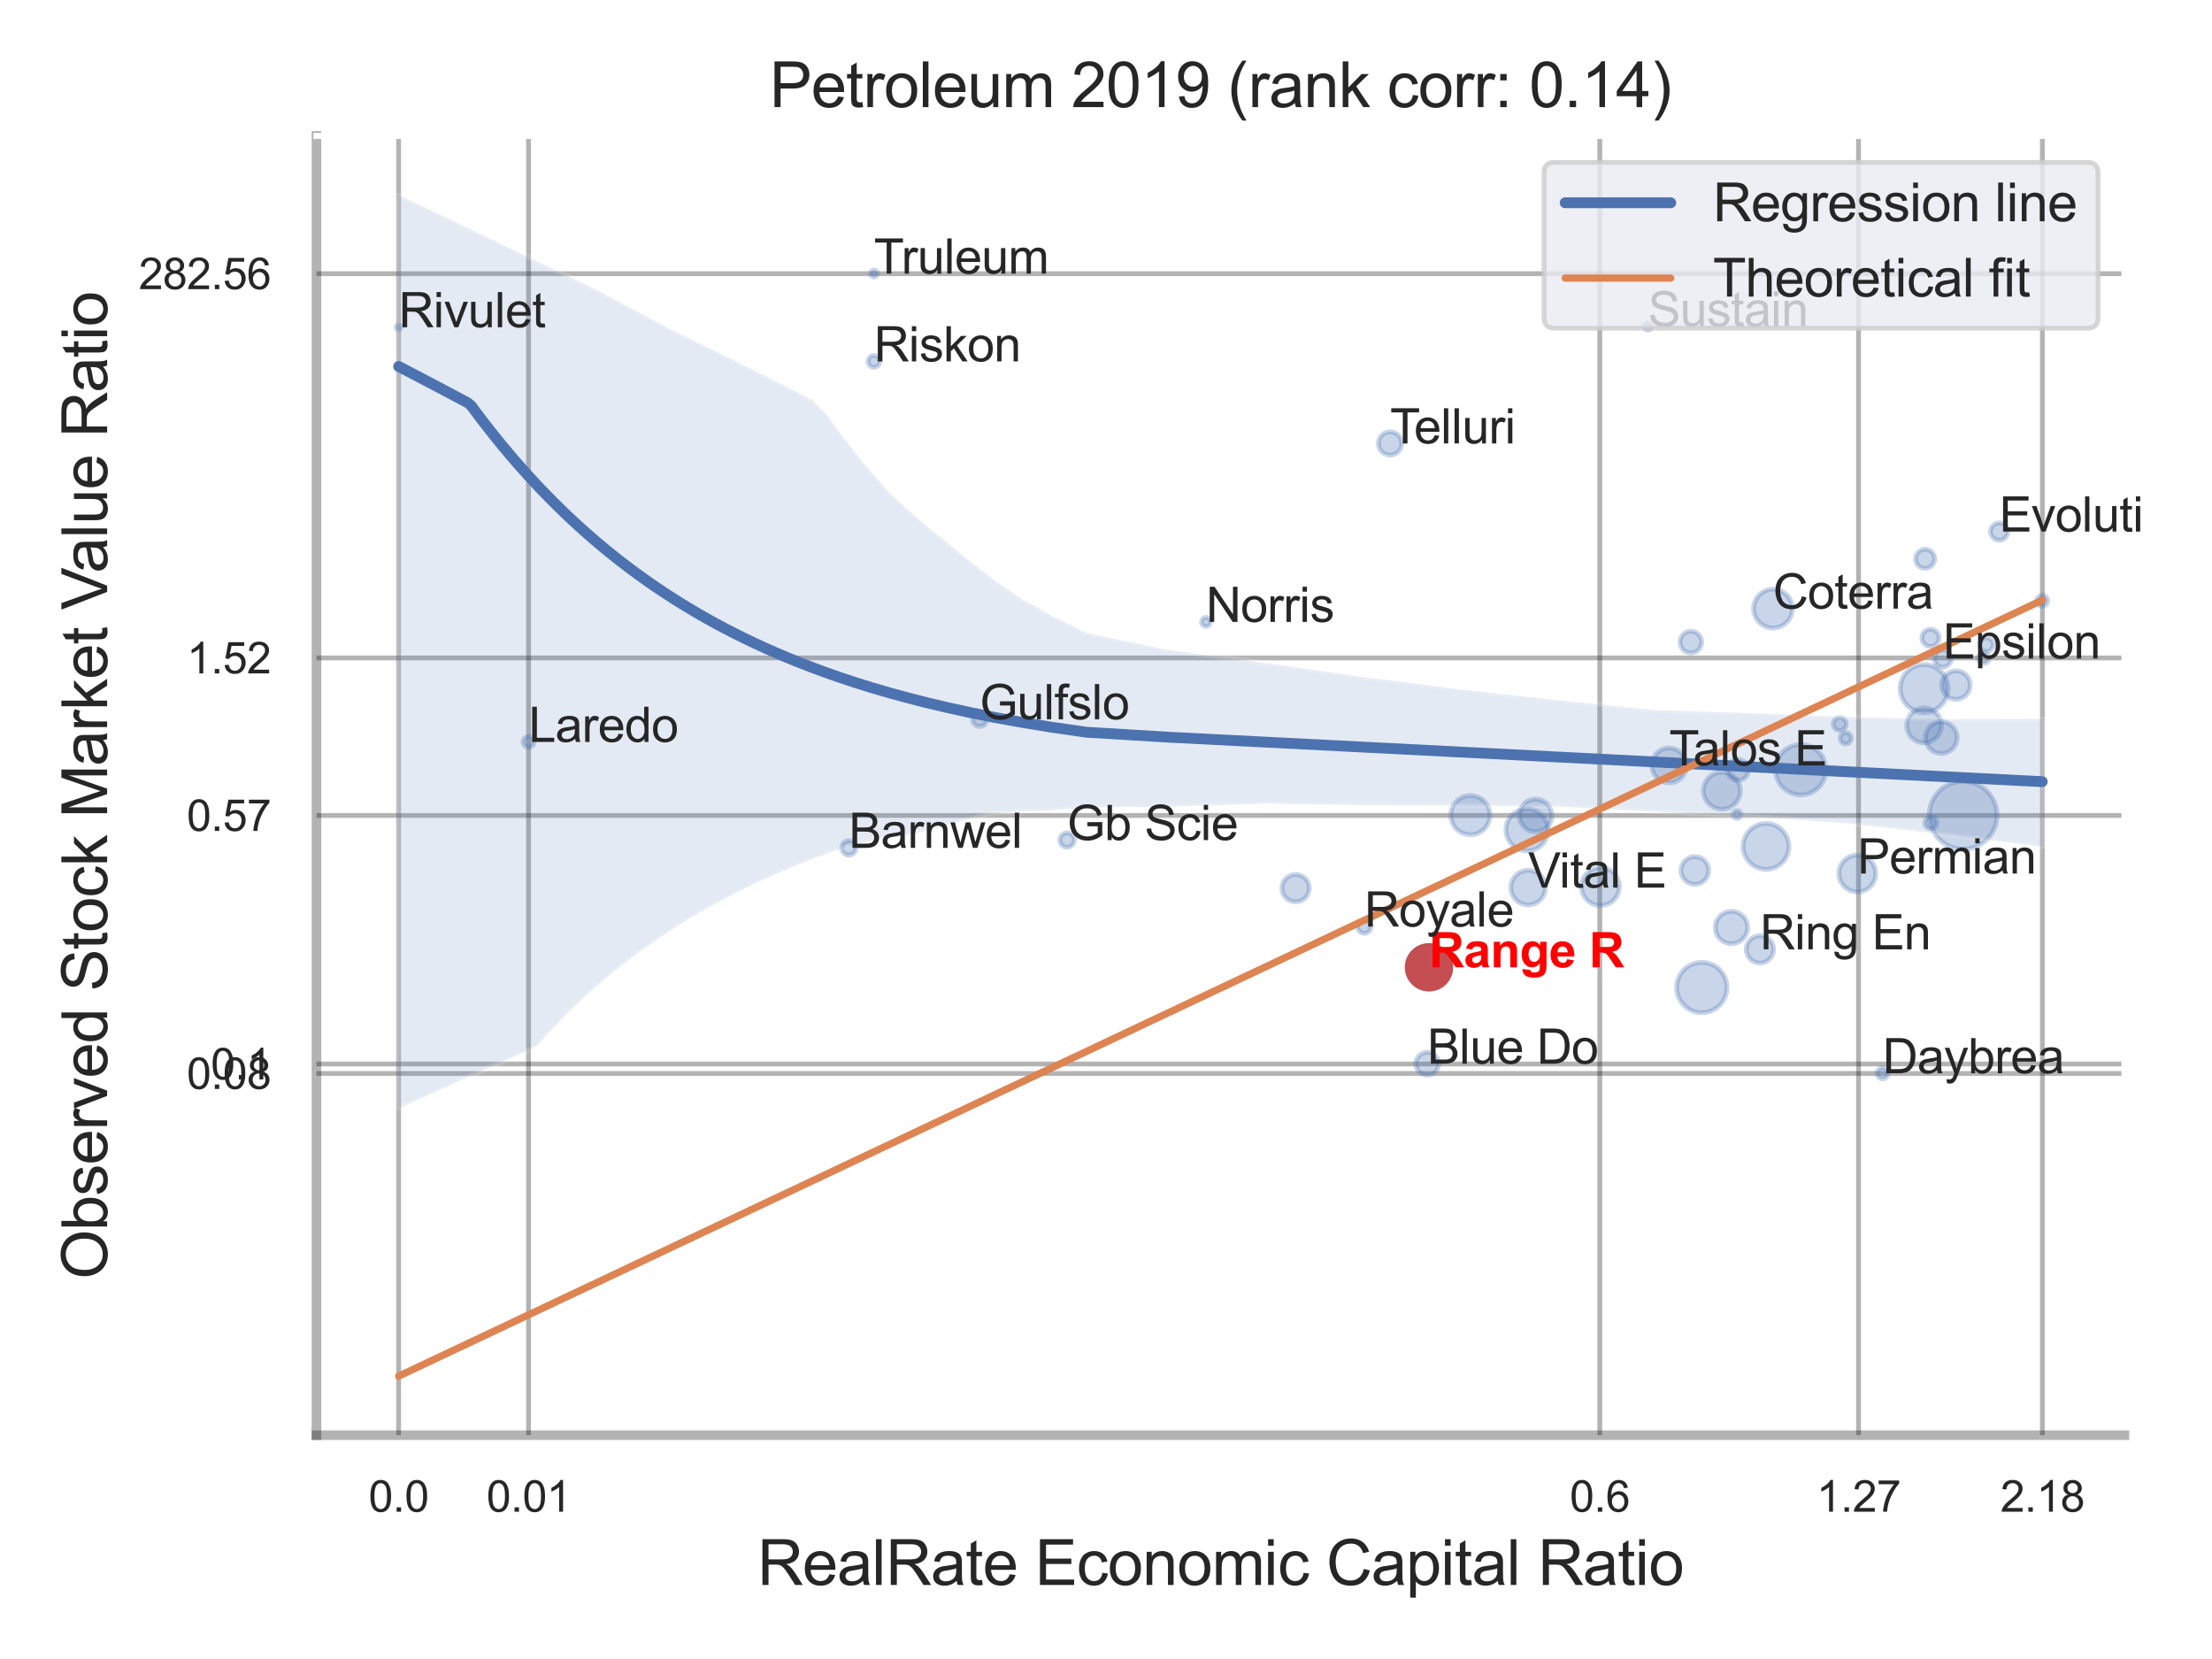 <?xml version="1.0" encoding="utf-8" standalone="no"?>
<!DOCTYPE svg PUBLIC "-//W3C//DTD SVG 1.1//EN"
  "http://www.w3.org/Graphics/SVG/1.1/DTD/svg11.dtd">
<svg xmlns:xlink="http://www.w3.org/1999/xlink" width="460.8pt" height="345.6pt" viewBox="0 0 460.8 345.6" xmlns="http://www.w3.org/2000/svg" version="1.1">
 <defs>
  <style type="text/css">*{stroke-linejoin: round; stroke-linecap: butt}</style>
 </defs>
 <g id="figure_1">
  <g id="patch_1">
   <path d="M 0 345.6 
L 460.8 345.6 
L 460.8 0 
L 0 0 
z
" style="fill: #ffffff"/>
  </g>
  <g id="axes_1">
   <g id="patch_2">
    <path d="M 65.925 298.98 
L 442.561 298.98 
L 442.561 28.32 
L 65.925 28.32 
z
" style="fill: #ffffff"/>
   </g>
   <g id="matplotlib.axis_1">
    <g id="xtick_1">
     <g id="line2d_1">
      <path d="M 83.04 298.98 
L 83.04 28.32 
" clip-path="url(#pada64e9528)" style="fill: none; stroke: #000000; stroke-opacity: 0.3; stroke-linecap: round"/>
     </g>
     <g id="text_1">
      <!-- 0.0 -->
      <g style="fill: #262626" transform="translate(76.785 314.922) scale(0.09 -0.09)">
       <defs>
        <path id="ArialMT-30" d="M 266 2259 
Q 266 3072 433 3567 
Q 600 4063 929 4331 
Q 1259 4600 1759 4600 
Q 2128 4600 2406 4451 
Q 2684 4303 2865 4023 
Q 3047 3744 3150 3342 
Q 3253 2941 3253 2259 
Q 3253 1453 3087 958 
Q 2922 463 2592 192 
Q 2263 -78 1759 -78 
Q 1097 -78 719 397 
Q 266 969 266 2259 
z
M 844 2259 
Q 844 1131 1108 757 
Q 1372 384 1759 384 
Q 2147 384 2411 759 
Q 2675 1134 2675 2259 
Q 2675 3391 2411 3762 
Q 2147 4134 1753 4134 
Q 1366 4134 1134 3806 
Q 844 3388 844 2259 
z
" transform="scale(0.016)"/>
        <path id="ArialMT-2e" d="M 581 0 
L 581 641 
L 1222 641 
L 1222 0 
L 581 0 
z
" transform="scale(0.016)"/>
       </defs>
       <use xlink:href="#ArialMT-30"/>
       <use xlink:href="#ArialMT-2e" x="55.615"/>
       <use xlink:href="#ArialMT-30" x="83.398"/>
      </g>
     </g>
    </g>
    <g id="xtick_2">
     <g id="line2d_2">
      <path d="M 110.105 298.98 
L 110.105 28.32 
" clip-path="url(#pada64e9528)" style="fill: none; stroke: #000000; stroke-opacity: 0.3; stroke-linecap: round"/>
     </g>
     <g id="text_2">
      <!-- 0.01 -->
      <g style="fill: #262626" transform="translate(101.348 314.922) scale(0.09 -0.09)">
       <defs>
        <path id="ArialMT-31" d="M 2384 0 
L 1822 0 
L 1822 3584 
Q 1619 3391 1289 3197 
Q 959 3003 697 2906 
L 697 3450 
Q 1169 3672 1522 3987 
Q 1875 4303 2022 4600 
L 2384 4600 
L 2384 0 
z
" transform="scale(0.016)"/>
       </defs>
       <use xlink:href="#ArialMT-30"/>
       <use xlink:href="#ArialMT-2e" x="55.615"/>
       <use xlink:href="#ArialMT-30" x="83.398"/>
       <use xlink:href="#ArialMT-31" x="139.014"/>
      </g>
     </g>
    </g>
    <g id="xtick_3">
     <g id="line2d_3">
      <path d="M 333.265 298.98 
L 333.265 28.32 
" clip-path="url(#pada64e9528)" style="fill: none; stroke: #000000; stroke-opacity: 0.3; stroke-linecap: round"/>
     </g>
     <g id="text_3">
      <!-- 0.6 -->
      <g style="fill: #262626" transform="translate(327.01 314.922) scale(0.09 -0.09)">
       <defs>
        <path id="ArialMT-36" d="M 3184 3459 
L 2625 3416 
Q 2550 3747 2413 3897 
Q 2184 4138 1850 4138 
Q 1581 4138 1378 3988 
Q 1113 3794 959 3422 
Q 806 3050 800 2363 
Q 1003 2672 1297 2822 
Q 1591 2972 1913 2972 
Q 2475 2972 2870 2558 
Q 3266 2144 3266 1488 
Q 3266 1056 3080 686 
Q 2894 316 2569 119 
Q 2244 -78 1831 -78 
Q 1128 -78 684 439 
Q 241 956 241 2144 
Q 241 3472 731 4075 
Q 1159 4600 1884 4600 
Q 2425 4600 2770 4297 
Q 3116 3994 3184 3459 
z
M 888 1484 
Q 888 1194 1011 928 
Q 1134 663 1356 523 
Q 1578 384 1822 384 
Q 2178 384 2434 671 
Q 2691 959 2691 1453 
Q 2691 1928 2437 2201 
Q 2184 2475 1800 2475 
Q 1419 2475 1153 2201 
Q 888 1928 888 1484 
z
" transform="scale(0.016)"/>
       </defs>
       <use xlink:href="#ArialMT-30"/>
       <use xlink:href="#ArialMT-2e" x="55.615"/>
       <use xlink:href="#ArialMT-36" x="83.398"/>
      </g>
     </g>
    </g>
    <g id="xtick_4">
     <g id="line2d_4">
      <path d="M 387.167 298.98 
L 387.167 28.32 
" clip-path="url(#pada64e9528)" style="fill: none; stroke: #000000; stroke-opacity: 0.3; stroke-linecap: round"/>
     </g>
     <g id="text_4">
      <!-- 1.27 -->
      <g style="fill: #262626" transform="translate(378.409 314.922) scale(0.09 -0.09)">
       <defs>
        <path id="ArialMT-32" d="M 3222 541 
L 3222 0 
L 194 0 
Q 188 203 259 391 
Q 375 700 629 1000 
Q 884 1300 1366 1694 
Q 2113 2306 2375 2664 
Q 2638 3022 2638 3341 
Q 2638 3675 2398 3904 
Q 2159 4134 1775 4134 
Q 1369 4134 1125 3890 
Q 881 3647 878 3216 
L 300 3275 
Q 359 3922 746 4261 
Q 1134 4600 1788 4600 
Q 2447 4600 2831 4234 
Q 3216 3869 3216 3328 
Q 3216 3053 3103 2787 
Q 2991 2522 2730 2228 
Q 2469 1934 1863 1422 
Q 1356 997 1212 845 
Q 1069 694 975 541 
L 3222 541 
z
" transform="scale(0.016)"/>
        <path id="ArialMT-37" d="M 303 3981 
L 303 4522 
L 3269 4522 
L 3269 4084 
Q 2831 3619 2401 2847 
Q 1972 2075 1738 1259 
Q 1569 684 1522 0 
L 944 0 
Q 953 541 1156 1306 
Q 1359 2072 1739 2783 
Q 2119 3494 2547 3981 
L 303 3981 
z
" transform="scale(0.016)"/>
       </defs>
       <use xlink:href="#ArialMT-31"/>
       <use xlink:href="#ArialMT-2e" x="55.615"/>
       <use xlink:href="#ArialMT-32" x="83.398"/>
       <use xlink:href="#ArialMT-37" x="139.014"/>
      </g>
     </g>
    </g>
    <g id="xtick_5">
     <g id="line2d_5">
      <path d="M 425.466 298.98 
L 425.466 28.32 
" clip-path="url(#pada64e9528)" style="fill: none; stroke: #000000; stroke-opacity: 0.3; stroke-linecap: round"/>
     </g>
     <g id="text_5">
      <!-- 2.18 -->
      <g style="fill: #262626" transform="translate(416.708 314.922) scale(0.09 -0.09)">
       <defs>
        <path id="ArialMT-38" d="M 1131 2484 
Q 781 2613 612 2850 
Q 444 3088 444 3419 
Q 444 3919 803 4259 
Q 1163 4600 1759 4600 
Q 2359 4600 2725 4251 
Q 3091 3903 3091 3403 
Q 3091 3084 2923 2848 
Q 2756 2613 2416 2484 
Q 2838 2347 3058 2040 
Q 3278 1734 3278 1309 
Q 3278 722 2862 322 
Q 2447 -78 1769 -78 
Q 1091 -78 675 323 
Q 259 725 259 1325 
Q 259 1772 486 2073 
Q 713 2375 1131 2484 
z
M 1019 3438 
Q 1019 3113 1228 2906 
Q 1438 2700 1772 2700 
Q 2097 2700 2305 2904 
Q 2513 3109 2513 3406 
Q 2513 3716 2298 3927 
Q 2084 4138 1766 4138 
Q 1444 4138 1231 3931 
Q 1019 3725 1019 3438 
z
M 838 1322 
Q 838 1081 952 856 
Q 1066 631 1291 507 
Q 1516 384 1775 384 
Q 2178 384 2440 643 
Q 2703 903 2703 1303 
Q 2703 1709 2433 1975 
Q 2163 2241 1756 2241 
Q 1359 2241 1098 1978 
Q 838 1716 838 1322 
z
" transform="scale(0.016)"/>
       </defs>
       <use xlink:href="#ArialMT-32"/>
       <use xlink:href="#ArialMT-2e" x="55.615"/>
       <use xlink:href="#ArialMT-31" x="83.398"/>
       <use xlink:href="#ArialMT-38" x="139.014"/>
      </g>
     </g>
    </g>
    <g id="xtick_6"/>
    <g id="xtick_7"/>
    <g id="xtick_8"/>
    <g id="text_6">
     <!-- RealRate Economic Capital Ratio -->
     <g style="fill: #262626" transform="translate(157.785 330.174) scale(0.13 -0.13)">
      <defs>
       <path id="ArialMT-52" d="M 503 0 
L 503 4581 
L 2534 4581 
Q 3147 4581 3465 4457 
Q 3784 4334 3975 4021 
Q 4166 3709 4166 3331 
Q 4166 2844 3850 2509 
Q 3534 2175 2875 2084 
Q 3116 1969 3241 1856 
Q 3506 1613 3744 1247 
L 4541 0 
L 3778 0 
L 3172 953 
Q 2906 1366 2734 1584 
Q 2563 1803 2427 1890 
Q 2291 1978 2150 2013 
Q 2047 2034 1813 2034 
L 1109 2034 
L 1109 0 
L 503 0 
z
M 1109 2559 
L 2413 2559 
Q 2828 2559 3062 2645 
Q 3297 2731 3419 2920 
Q 3541 3109 3541 3331 
Q 3541 3656 3305 3865 
Q 3069 4075 2559 4075 
L 1109 4075 
L 1109 2559 
z
" transform="scale(0.016)"/>
       <path id="ArialMT-65" d="M 2694 1069 
L 3275 997 
Q 3138 488 2766 206 
Q 2394 -75 1816 -75 
Q 1088 -75 661 373 
Q 234 822 234 1631 
Q 234 2469 665 2931 
Q 1097 3394 1784 3394 
Q 2450 3394 2872 2941 
Q 3294 2488 3294 1666 
Q 3294 1616 3291 1516 
L 816 1516 
Q 847 969 1125 678 
Q 1403 388 1819 388 
Q 2128 388 2347 550 
Q 2566 713 2694 1069 
z
M 847 1978 
L 2700 1978 
Q 2663 2397 2488 2606 
Q 2219 2931 1791 2931 
Q 1403 2931 1139 2672 
Q 875 2413 847 1978 
z
" transform="scale(0.016)"/>
       <path id="ArialMT-61" d="M 2588 409 
Q 2275 144 1986 34 
Q 1697 -75 1366 -75 
Q 819 -75 525 192 
Q 231 459 231 875 
Q 231 1119 342 1320 
Q 453 1522 633 1644 
Q 813 1766 1038 1828 
Q 1203 1872 1538 1913 
Q 2219 1994 2541 2106 
Q 2544 2222 2544 2253 
Q 2544 2597 2384 2738 
Q 2169 2928 1744 2928 
Q 1347 2928 1158 2789 
Q 969 2650 878 2297 
L 328 2372 
Q 403 2725 575 2942 
Q 747 3159 1072 3276 
Q 1397 3394 1825 3394 
Q 2250 3394 2515 3294 
Q 2781 3194 2906 3042 
Q 3031 2891 3081 2659 
Q 3109 2516 3109 2141 
L 3109 1391 
Q 3109 606 3145 398 
Q 3181 191 3288 0 
L 2700 0 
Q 2613 175 2588 409 
z
M 2541 1666 
Q 2234 1541 1622 1453 
Q 1275 1403 1131 1340 
Q 988 1278 909 1158 
Q 831 1038 831 891 
Q 831 666 1001 516 
Q 1172 366 1500 366 
Q 1825 366 2078 508 
Q 2331 650 2450 897 
Q 2541 1088 2541 1459 
L 2541 1666 
z
" transform="scale(0.016)"/>
       <path id="ArialMT-6c" d="M 409 0 
L 409 4581 
L 972 4581 
L 972 0 
L 409 0 
z
" transform="scale(0.016)"/>
       <path id="ArialMT-74" d="M 1650 503 
L 1731 6 
Q 1494 -44 1306 -44 
Q 1000 -44 831 53 
Q 663 150 594 308 
Q 525 466 525 972 
L 525 2881 
L 113 2881 
L 113 3319 
L 525 3319 
L 525 4141 
L 1084 4478 
L 1084 3319 
L 1650 3319 
L 1650 2881 
L 1084 2881 
L 1084 941 
Q 1084 700 1114 631 
Q 1144 563 1211 522 
Q 1278 481 1403 481 
Q 1497 481 1650 503 
z
" transform="scale(0.016)"/>
       <path id="ArialMT-20" transform="scale(0.016)"/>
       <path id="ArialMT-45" d="M 506 0 
L 506 4581 
L 3819 4581 
L 3819 4041 
L 1113 4041 
L 1113 2638 
L 3647 2638 
L 3647 2100 
L 1113 2100 
L 1113 541 
L 3925 541 
L 3925 0 
L 506 0 
z
" transform="scale(0.016)"/>
       <path id="ArialMT-63" d="M 2588 1216 
L 3141 1144 
Q 3050 572 2676 248 
Q 2303 -75 1759 -75 
Q 1078 -75 664 370 
Q 250 816 250 1647 
Q 250 2184 428 2587 
Q 606 2991 970 3192 
Q 1334 3394 1763 3394 
Q 2303 3394 2647 3120 
Q 2991 2847 3088 2344 
L 2541 2259 
Q 2463 2594 2264 2762 
Q 2066 2931 1784 2931 
Q 1359 2931 1093 2626 
Q 828 2322 828 1663 
Q 828 994 1084 691 
Q 1341 388 1753 388 
Q 2084 388 2306 591 
Q 2528 794 2588 1216 
z
" transform="scale(0.016)"/>
       <path id="ArialMT-6f" d="M 213 1659 
Q 213 2581 725 3025 
Q 1153 3394 1769 3394 
Q 2453 3394 2887 2945 
Q 3322 2497 3322 1706 
Q 3322 1066 3130 698 
Q 2938 331 2570 128 
Q 2203 -75 1769 -75 
Q 1072 -75 642 372 
Q 213 819 213 1659 
z
M 791 1659 
Q 791 1022 1069 705 
Q 1347 388 1769 388 
Q 2188 388 2466 706 
Q 2744 1025 2744 1678 
Q 2744 2294 2464 2611 
Q 2184 2928 1769 2928 
Q 1347 2928 1069 2612 
Q 791 2297 791 1659 
z
" transform="scale(0.016)"/>
       <path id="ArialMT-6e" d="M 422 0 
L 422 3319 
L 928 3319 
L 928 2847 
Q 1294 3394 1984 3394 
Q 2284 3394 2536 3286 
Q 2788 3178 2913 3003 
Q 3038 2828 3088 2588 
Q 3119 2431 3119 2041 
L 3119 0 
L 2556 0 
L 2556 2019 
Q 2556 2363 2490 2533 
Q 2425 2703 2258 2804 
Q 2091 2906 1866 2906 
Q 1506 2906 1245 2678 
Q 984 2450 984 1813 
L 984 0 
L 422 0 
z
" transform="scale(0.016)"/>
       <path id="ArialMT-6d" d="M 422 0 
L 422 3319 
L 925 3319 
L 925 2853 
Q 1081 3097 1340 3245 
Q 1600 3394 1931 3394 
Q 2300 3394 2536 3241 
Q 2772 3088 2869 2813 
Q 3263 3394 3894 3394 
Q 4388 3394 4653 3120 
Q 4919 2847 4919 2278 
L 4919 0 
L 4359 0 
L 4359 2091 
Q 4359 2428 4304 2576 
Q 4250 2725 4106 2815 
Q 3963 2906 3769 2906 
Q 3419 2906 3187 2673 
Q 2956 2441 2956 1928 
L 2956 0 
L 2394 0 
L 2394 2156 
Q 2394 2531 2256 2718 
Q 2119 2906 1806 2906 
Q 1569 2906 1367 2781 
Q 1166 2656 1075 2415 
Q 984 2175 984 1722 
L 984 0 
L 422 0 
z
" transform="scale(0.016)"/>
       <path id="ArialMT-69" d="M 425 3934 
L 425 4581 
L 988 4581 
L 988 3934 
L 425 3934 
z
M 425 0 
L 425 3319 
L 988 3319 
L 988 0 
L 425 0 
z
" transform="scale(0.016)"/>
       <path id="ArialMT-43" d="M 3763 1606 
L 4369 1453 
Q 4178 706 3683 314 
Q 3188 -78 2472 -78 
Q 1731 -78 1267 223 
Q 803 525 561 1097 
Q 319 1669 319 2325 
Q 319 3041 592 3573 
Q 866 4106 1370 4382 
Q 1875 4659 2481 4659 
Q 3169 4659 3637 4309 
Q 4106 3959 4291 3325 
L 3694 3184 
Q 3534 3684 3231 3912 
Q 2928 4141 2469 4141 
Q 1941 4141 1586 3887 
Q 1231 3634 1087 3207 
Q 944 2781 944 2328 
Q 944 1744 1114 1308 
Q 1284 872 1643 656 
Q 2003 441 2422 441 
Q 2931 441 3284 734 
Q 3638 1028 3763 1606 
z
" transform="scale(0.016)"/>
       <path id="ArialMT-70" d="M 422 -1272 
L 422 3319 
L 934 3319 
L 934 2888 
Q 1116 3141 1344 3267 
Q 1572 3394 1897 3394 
Q 2322 3394 2647 3175 
Q 2972 2956 3137 2557 
Q 3303 2159 3303 1684 
Q 3303 1175 3120 767 
Q 2938 359 2589 142 
Q 2241 -75 1856 -75 
Q 1575 -75 1351 44 
Q 1128 163 984 344 
L 984 -1272 
L 422 -1272 
z
M 931 1641 
Q 931 1000 1190 694 
Q 1450 388 1819 388 
Q 2194 388 2461 705 
Q 2728 1022 2728 1688 
Q 2728 2322 2467 2637 
Q 2206 2953 1844 2953 
Q 1484 2953 1207 2617 
Q 931 2281 931 1641 
z
" transform="scale(0.016)"/>
      </defs>
      <use xlink:href="#ArialMT-52"/>
      <use xlink:href="#ArialMT-65" x="72.217"/>
      <use xlink:href="#ArialMT-61" x="127.832"/>
      <use xlink:href="#ArialMT-6c" x="183.447"/>
      <use xlink:href="#ArialMT-52" x="205.664"/>
      <use xlink:href="#ArialMT-61" x="277.881"/>
      <use xlink:href="#ArialMT-74" x="333.496"/>
      <use xlink:href="#ArialMT-65" x="361.279"/>
      <use xlink:href="#ArialMT-20" x="416.895"/>
      <use xlink:href="#ArialMT-45" x="444.678"/>
      <use xlink:href="#ArialMT-63" x="511.377"/>
      <use xlink:href="#ArialMT-6f" x="561.377"/>
      <use xlink:href="#ArialMT-6e" x="616.992"/>
      <use xlink:href="#ArialMT-6f" x="672.607"/>
      <use xlink:href="#ArialMT-6d" x="728.223"/>
      <use xlink:href="#ArialMT-69" x="811.523"/>
      <use xlink:href="#ArialMT-63" x="833.74"/>
      <use xlink:href="#ArialMT-20" x="883.74"/>
      <use xlink:href="#ArialMT-43" x="911.523"/>
      <use xlink:href="#ArialMT-61" x="983.74"/>
      <use xlink:href="#ArialMT-70" x="1039.355"/>
      <use xlink:href="#ArialMT-69" x="1094.971"/>
      <use xlink:href="#ArialMT-74" x="1117.188"/>
      <use xlink:href="#ArialMT-61" x="1144.971"/>
      <use xlink:href="#ArialMT-6c" x="1200.586"/>
      <use xlink:href="#ArialMT-20" x="1222.803"/>
      <use xlink:href="#ArialMT-52" x="1250.586"/>
      <use xlink:href="#ArialMT-61" x="1322.803"/>
      <use xlink:href="#ArialMT-74" x="1378.418"/>
      <use xlink:href="#ArialMT-69" x="1406.201"/>
      <use xlink:href="#ArialMT-6f" x="1428.418"/>
     </g>
    </g>
   </g>
   <g id="matplotlib.axis_2">
    <g id="ytick_1">
     <g id="line2d_6">
      <path d="M 65.925 223.623 
L 442.561 223.623 
" clip-path="url(#pada64e9528)" style="fill: none; stroke: #000000; stroke-opacity: 0.3; stroke-linecap: round"/>
     </g>
     <g id="text_7">
      <!-- 0.08 -->
      <g style="fill: #262626" transform="translate(38.91 226.844) scale(0.09 -0.09)">
       <use xlink:href="#ArialMT-30"/>
       <use xlink:href="#ArialMT-2e" x="55.615"/>
       <use xlink:href="#ArialMT-30" x="83.398"/>
       <use xlink:href="#ArialMT-38" x="139.014"/>
      </g>
     </g>
    </g>
    <g id="ytick_2">
     <g id="line2d_7">
      <path d="M 65.925 221.642 
L 442.561 221.642 
" clip-path="url(#pada64e9528)" style="fill: none; stroke: #000000; stroke-opacity: 0.3; stroke-linecap: round"/>
     </g>
     <g id="text_8">
      <!-- 0.1 -->
      <g style="fill: #262626" transform="translate(43.915 224.863) scale(0.09 -0.09)">
       <use xlink:href="#ArialMT-30"/>
       <use xlink:href="#ArialMT-2e" x="55.615"/>
       <use xlink:href="#ArialMT-31" x="83.398"/>
      </g>
     </g>
    </g>
    <g id="ytick_3">
     <g id="line2d_8">
      <path d="M 65.925 169.878 
L 442.561 169.878 
" clip-path="url(#pada64e9528)" style="fill: none; stroke: #000000; stroke-opacity: 0.3; stroke-linecap: round"/>
     </g>
     <g id="text_9">
      <!-- 0.57 -->
      <g style="fill: #262626" transform="translate(38.91 173.099) scale(0.09 -0.09)">
       <defs>
        <path id="ArialMT-35" d="M 266 1200 
L 856 1250 
Q 922 819 1161 601 
Q 1400 384 1738 384 
Q 2144 384 2425 690 
Q 2706 997 2706 1503 
Q 2706 1984 2436 2262 
Q 2166 2541 1728 2541 
Q 1456 2541 1237 2417 
Q 1019 2294 894 2097 
L 366 2166 
L 809 4519 
L 3088 4519 
L 3088 3981 
L 1259 3981 
L 1013 2750 
Q 1425 3038 1878 3038 
Q 2478 3038 2890 2622 
Q 3303 2206 3303 1553 
Q 3303 931 2941 478 
Q 2500 -78 1738 -78 
Q 1113 -78 717 272 
Q 322 622 266 1200 
z
" transform="scale(0.016)"/>
       </defs>
       <use xlink:href="#ArialMT-30"/>
       <use xlink:href="#ArialMT-2e" x="55.615"/>
       <use xlink:href="#ArialMT-35" x="83.398"/>
       <use xlink:href="#ArialMT-37" x="139.014"/>
      </g>
     </g>
    </g>
    <g id="ytick_4">
     <g id="line2d_9">
      <path d="M 65.925 137.062 
L 442.561 137.062 
" clip-path="url(#pada64e9528)" style="fill: none; stroke: #000000; stroke-opacity: 0.3; stroke-linecap: round"/>
     </g>
     <g id="text_10">
      <!-- 1.52 -->
      <g style="fill: #262626" transform="translate(38.91 140.283) scale(0.09 -0.09)">
       <use xlink:href="#ArialMT-31"/>
       <use xlink:href="#ArialMT-2e" x="55.615"/>
       <use xlink:href="#ArialMT-35" x="83.398"/>
       <use xlink:href="#ArialMT-32" x="139.014"/>
      </g>
     </g>
    </g>
    <g id="ytick_5">
     <g id="line2d_10">
      <path d="M 65.925 57.017 
L 442.561 57.017 
" clip-path="url(#pada64e9528)" style="fill: none; stroke: #000000; stroke-opacity: 0.3; stroke-linecap: round"/>
     </g>
     <g id="text_11">
      <!-- 282.56 -->
      <g style="fill: #262626" transform="translate(28.9 60.238) scale(0.09 -0.09)">
       <use xlink:href="#ArialMT-32"/>
       <use xlink:href="#ArialMT-38" x="55.615"/>
       <use xlink:href="#ArialMT-32" x="111.23"/>
       <use xlink:href="#ArialMT-2e" x="166.846"/>
       <use xlink:href="#ArialMT-35" x="194.629"/>
       <use xlink:href="#ArialMT-36" x="250.244"/>
      </g>
     </g>
    </g>
    <g id="ytick_6"/>
    <g id="ytick_7"/>
    <g id="ytick_8"/>
    <g id="ytick_9"/>
    <g id="ytick_10"/>
    <g id="text_12">
     <!-- Observed Stock Market Value Ratio -->
     <g style="fill: #262626" transform="translate(22.317 266.489) rotate(-90) scale(0.13 -0.13)">
      <defs>
       <path id="ArialMT-4f" d="M 309 2231 
Q 309 3372 921 4017 
Q 1534 4663 2503 4663 
Q 3138 4663 3647 4359 
Q 4156 4056 4423 3514 
Q 4691 2972 4691 2284 
Q 4691 1588 4409 1038 
Q 4128 488 3612 205 
Q 3097 -78 2500 -78 
Q 1853 -78 1343 234 
Q 834 547 571 1087 
Q 309 1628 309 2231 
z
M 934 2222 
Q 934 1394 1379 917 
Q 1825 441 2497 441 
Q 3181 441 3623 922 
Q 4066 1403 4066 2288 
Q 4066 2847 3877 3264 
Q 3688 3681 3323 3911 
Q 2959 4141 2506 4141 
Q 1863 4141 1398 3698 
Q 934 3256 934 2222 
z
" transform="scale(0.016)"/>
       <path id="ArialMT-62" d="M 941 0 
L 419 0 
L 419 4581 
L 981 4581 
L 981 2947 
Q 1338 3394 1891 3394 
Q 2197 3394 2470 3270 
Q 2744 3147 2920 2923 
Q 3097 2700 3197 2384 
Q 3297 2069 3297 1709 
Q 3297 856 2875 390 
Q 2453 -75 1863 -75 
Q 1275 -75 941 416 
L 941 0 
z
M 934 1684 
Q 934 1088 1097 822 
Q 1363 388 1816 388 
Q 2184 388 2453 708 
Q 2722 1028 2722 1663 
Q 2722 2313 2464 2622 
Q 2206 2931 1841 2931 
Q 1472 2931 1203 2611 
Q 934 2291 934 1684 
z
" transform="scale(0.016)"/>
       <path id="ArialMT-73" d="M 197 991 
L 753 1078 
Q 800 744 1014 566 
Q 1228 388 1613 388 
Q 2000 388 2187 545 
Q 2375 703 2375 916 
Q 2375 1106 2209 1216 
Q 2094 1291 1634 1406 
Q 1016 1563 777 1677 
Q 538 1791 414 1992 
Q 291 2194 291 2438 
Q 291 2659 392 2848 
Q 494 3038 669 3163 
Q 800 3259 1026 3326 
Q 1253 3394 1513 3394 
Q 1903 3394 2198 3281 
Q 2494 3169 2634 2976 
Q 2775 2784 2828 2463 
L 2278 2388 
Q 2241 2644 2061 2787 
Q 1881 2931 1553 2931 
Q 1166 2931 1000 2803 
Q 834 2675 834 2503 
Q 834 2394 903 2306 
Q 972 2216 1119 2156 
Q 1203 2125 1616 2013 
Q 2213 1853 2448 1751 
Q 2684 1650 2818 1456 
Q 2953 1263 2953 975 
Q 2953 694 2789 445 
Q 2625 197 2315 61 
Q 2006 -75 1616 -75 
Q 969 -75 630 194 
Q 291 463 197 991 
z
" transform="scale(0.016)"/>
       <path id="ArialMT-72" d="M 416 0 
L 416 3319 
L 922 3319 
L 922 2816 
Q 1116 3169 1280 3281 
Q 1444 3394 1641 3394 
Q 1925 3394 2219 3213 
L 2025 2691 
Q 1819 2813 1613 2813 
Q 1428 2813 1281 2702 
Q 1134 2591 1072 2394 
Q 978 2094 978 1738 
L 978 0 
L 416 0 
z
" transform="scale(0.016)"/>
       <path id="ArialMT-76" d="M 1344 0 
L 81 3319 
L 675 3319 
L 1388 1331 
Q 1503 1009 1600 663 
Q 1675 925 1809 1294 
L 2547 3319 
L 3125 3319 
L 1869 0 
L 1344 0 
z
" transform="scale(0.016)"/>
       <path id="ArialMT-64" d="M 2575 0 
L 2575 419 
Q 2259 -75 1647 -75 
Q 1250 -75 917 144 
Q 584 363 401 755 
Q 219 1147 219 1656 
Q 219 2153 384 2558 
Q 550 2963 881 3178 
Q 1213 3394 1622 3394 
Q 1922 3394 2156 3267 
Q 2391 3141 2538 2938 
L 2538 4581 
L 3097 4581 
L 3097 0 
L 2575 0 
z
M 797 1656 
Q 797 1019 1065 703 
Q 1334 388 1700 388 
Q 2069 388 2326 689 
Q 2584 991 2584 1609 
Q 2584 2291 2321 2609 
Q 2059 2928 1675 2928 
Q 1300 2928 1048 2622 
Q 797 2316 797 1656 
z
" transform="scale(0.016)"/>
       <path id="ArialMT-53" d="M 288 1472 
L 859 1522 
Q 900 1178 1048 958 
Q 1197 738 1509 602 
Q 1822 466 2213 466 
Q 2559 466 2825 569 
Q 3091 672 3220 851 
Q 3350 1031 3350 1244 
Q 3350 1459 3225 1620 
Q 3100 1781 2813 1891 
Q 2628 1963 1997 2114 
Q 1366 2266 1113 2400 
Q 784 2572 623 2826 
Q 463 3081 463 3397 
Q 463 3744 659 4045 
Q 856 4347 1234 4503 
Q 1613 4659 2075 4659 
Q 2584 4659 2973 4495 
Q 3363 4331 3572 4012 
Q 3781 3694 3797 3291 
L 3216 3247 
Q 3169 3681 2898 3903 
Q 2628 4125 2100 4125 
Q 1550 4125 1298 3923 
Q 1047 3722 1047 3438 
Q 1047 3191 1225 3031 
Q 1400 2872 2139 2705 
Q 2878 2538 3153 2413 
Q 3553 2228 3743 1945 
Q 3934 1663 3934 1294 
Q 3934 928 3725 604 
Q 3516 281 3123 101 
Q 2731 -78 2241 -78 
Q 1619 -78 1198 103 
Q 778 284 539 648 
Q 300 1013 288 1472 
z
" transform="scale(0.016)"/>
       <path id="ArialMT-6b" d="M 425 0 
L 425 4581 
L 988 4581 
L 988 1969 
L 2319 3319 
L 3047 3319 
L 1778 2088 
L 3175 0 
L 2481 0 
L 1384 1697 
L 988 1316 
L 988 0 
L 425 0 
z
" transform="scale(0.016)"/>
       <path id="ArialMT-4d" d="M 475 0 
L 475 4581 
L 1388 4581 
L 2472 1338 
Q 2622 884 2691 659 
Q 2769 909 2934 1394 
L 4031 4581 
L 4847 4581 
L 4847 0 
L 4263 0 
L 4263 3834 
L 2931 0 
L 2384 0 
L 1059 3900 
L 1059 0 
L 475 0 
z
" transform="scale(0.016)"/>
       <path id="ArialMT-56" d="M 1803 0 
L 28 4581 
L 684 4581 
L 1875 1253 
Q 2019 853 2116 503 
Q 2222 878 2363 1253 
L 3600 4581 
L 4219 4581 
L 2425 0 
L 1803 0 
z
" transform="scale(0.016)"/>
       <path id="ArialMT-75" d="M 2597 0 
L 2597 488 
Q 2209 -75 1544 -75 
Q 1250 -75 995 37 
Q 741 150 617 320 
Q 494 491 444 738 
Q 409 903 409 1263 
L 409 3319 
L 972 3319 
L 972 1478 
Q 972 1038 1006 884 
Q 1059 663 1231 536 
Q 1403 409 1656 409 
Q 1909 409 2131 539 
Q 2353 669 2445 892 
Q 2538 1116 2538 1541 
L 2538 3319 
L 3100 3319 
L 3100 0 
L 2597 0 
z
" transform="scale(0.016)"/>
      </defs>
      <use xlink:href="#ArialMT-4f"/>
      <use xlink:href="#ArialMT-62" x="77.783"/>
      <use xlink:href="#ArialMT-73" x="133.398"/>
      <use xlink:href="#ArialMT-65" x="183.398"/>
      <use xlink:href="#ArialMT-72" x="239.014"/>
      <use xlink:href="#ArialMT-76" x="272.314"/>
      <use xlink:href="#ArialMT-65" x="322.314"/>
      <use xlink:href="#ArialMT-64" x="377.93"/>
      <use xlink:href="#ArialMT-20" x="433.545"/>
      <use xlink:href="#ArialMT-53" x="461.328"/>
      <use xlink:href="#ArialMT-74" x="528.027"/>
      <use xlink:href="#ArialMT-6f" x="555.811"/>
      <use xlink:href="#ArialMT-63" x="611.426"/>
      <use xlink:href="#ArialMT-6b" x="661.426"/>
      <use xlink:href="#ArialMT-20" x="711.426"/>
      <use xlink:href="#ArialMT-4d" x="739.209"/>
      <use xlink:href="#ArialMT-61" x="822.51"/>
      <use xlink:href="#ArialMT-72" x="878.125"/>
      <use xlink:href="#ArialMT-6b" x="911.426"/>
      <use xlink:href="#ArialMT-65" x="961.426"/>
      <use xlink:href="#ArialMT-74" x="1017.041"/>
      <use xlink:href="#ArialMT-20" x="1044.824"/>
      <use xlink:href="#ArialMT-56" x="1072.607"/>
      <use xlink:href="#ArialMT-61" x="1131.932"/>
      <use xlink:href="#ArialMT-6c" x="1187.547"/>
      <use xlink:href="#ArialMT-75" x="1209.764"/>
      <use xlink:href="#ArialMT-65" x="1265.379"/>
      <use xlink:href="#ArialMT-20" x="1320.994"/>
      <use xlink:href="#ArialMT-52" x="1348.777"/>
      <use xlink:href="#ArialMT-61" x="1420.994"/>
      <use xlink:href="#ArialMT-74" x="1476.609"/>
      <use xlink:href="#ArialMT-69" x="1504.393"/>
      <use xlink:href="#ArialMT-6f" x="1526.609"/>
     </g>
    </g>
   </g>
   <g id="PathCollection_1">
    <path d="M 176.836 178.134 
C 177.236 178.134 177.619 177.976 177.902 177.693 
C 178.184 177.41 178.343 177.027 178.343 176.627 
C 178.343 176.227 178.184 175.844 177.902 175.561 
C 177.619 175.279 177.236 175.12 176.836 175.12 
C 176.436 175.12 176.053 175.279 175.77 175.561 
C 175.487 175.844 175.328 176.227 175.328 176.627 
C 175.328 177.027 175.487 177.41 175.77 177.693 
C 176.053 177.976 176.436 178.134 176.836 178.134 
z
" clip-path="url(#pada64e9528)" style="fill: #4c72b0; fill-opacity: 0.3; stroke: #4c72b0; stroke-opacity: 0.3"/>
    <path d="M 333.398 188.644 
C 334.447 188.644 335.453 188.228 336.194 187.486 
C 336.936 186.744 337.353 185.738 337.353 184.689 
C 337.353 183.641 336.936 182.634 336.194 181.893 
C 335.453 181.151 334.447 180.734 333.398 180.734 
C 332.349 180.734 331.343 181.151 330.601 181.893 
C 329.859 182.634 329.443 183.641 329.443 184.689 
C 329.443 185.738 329.859 186.744 330.601 187.486 
C 331.343 188.228 332.349 188.644 333.398 188.644 
z
" clip-path="url(#pada64e9528)" style="fill: #4c72b0; fill-opacity: 0.3; stroke: #4c72b0; stroke-opacity: 0.3"/>
    <path d="M 354.523 210.965 
C 355.914 210.965 357.248 210.413 358.232 209.429 
C 359.215 208.446 359.768 207.111 359.768 205.72 
C 359.768 204.329 359.215 202.995 358.232 202.012 
C 357.248 201.028 355.914 200.475 354.523 200.475 
C 353.132 200.475 351.798 201.028 350.814 202.012 
C 349.831 202.995 349.278 204.329 349.278 205.72 
C 349.278 207.111 349.831 208.446 350.814 209.429 
C 351.798 210.413 353.132 210.965 354.523 210.965 
z
" clip-path="url(#pada64e9528)" style="fill: #4c72b0; fill-opacity: 0.3; stroke: #4c72b0; stroke-opacity: 0.3"/>
    <path d="M 352.242 136.017 
C 352.842 136.017 353.417 135.779 353.841 135.355 
C 354.264 134.931 354.503 134.356 354.503 133.756 
C 354.503 133.157 354.264 132.582 353.841 132.158 
C 353.417 131.734 352.842 131.496 352.242 131.496 
C 351.642 131.496 351.067 131.734 350.643 132.158 
C 350.22 132.582 349.981 133.157 349.981 133.756 
C 349.981 134.356 350.22 134.931 350.643 135.355 
C 351.067 135.779 351.642 136.017 352.242 136.017 
z
" clip-path="url(#pada64e9528)" style="fill: #4c72b0; fill-opacity: 0.3; stroke: #4c72b0; stroke-opacity: 0.3"/>
    <path d="M 289.582 94.807 
C 290.226 94.807 290.844 94.551 291.3 94.095 
C 291.755 93.64 292.011 93.022 292.011 92.377 
C 292.011 91.733 291.755 91.115 291.3 90.659 
C 290.844 90.204 290.226 89.948 289.582 89.948 
C 288.937 89.948 288.319 90.204 287.864 90.659 
C 287.408 91.115 287.152 91.733 287.152 92.377 
C 287.152 93.022 287.408 93.64 287.864 94.095 
C 288.319 94.551 288.937 94.807 289.582 94.807 
z
" clip-path="url(#pada64e9528)" style="fill: #4c72b0; fill-opacity: 0.3; stroke: #4c72b0; stroke-opacity: 0.3"/>
    <path d="M 413.234 138.214 
C 413.528 138.214 413.809 138.098 414.017 137.89 
C 414.224 137.682 414.341 137.401 414.341 137.107 
C 414.341 136.814 414.224 136.532 414.017 136.325 
C 413.809 136.117 413.528 136 413.234 136 
C 412.941 136 412.659 136.117 412.451 136.325 
C 412.244 136.532 412.127 136.814 412.127 137.107 
C 412.127 137.401 412.244 137.682 412.451 137.89 
C 412.659 138.098 412.941 138.214 413.234 138.214 
z
" clip-path="url(#pada64e9528)" style="fill: #4c72b0; fill-opacity: 0.3; stroke: #4c72b0; stroke-opacity: 0.3"/>
    <path d="M 413.81 135.712 
C 414.185 135.712 414.545 135.563 414.81 135.298 
C 415.075 135.033 415.224 134.673 415.224 134.298 
C 415.224 133.923 415.075 133.564 414.81 133.299 
C 414.545 133.033 414.185 132.884 413.81 132.884 
C 413.435 132.884 413.075 133.033 412.81 133.299 
C 412.545 133.564 412.396 133.923 412.396 134.298 
C 412.396 134.673 412.545 135.033 412.81 135.298 
C 413.075 135.563 413.435 135.712 413.81 135.712 
z
" clip-path="url(#pada64e9528)" style="fill: #4c72b0; fill-opacity: 0.3; stroke: #4c72b0; stroke-opacity: 0.3"/>
    <path d="M 402.218 172.668 
C 402.551 172.668 402.871 172.536 403.106 172.3 
C 403.342 172.065 403.474 171.745 403.474 171.412 
C 403.474 171.078 403.342 170.759 403.106 170.523 
C 402.871 170.287 402.551 170.155 402.218 170.155 
C 401.884 170.155 401.565 170.287 401.329 170.523 
C 401.093 170.759 400.961 171.078 400.961 171.412 
C 400.961 171.745 401.093 172.065 401.329 172.3 
C 401.565 172.536 401.884 172.668 402.218 172.668 
z
" clip-path="url(#pada64e9528)" style="fill: #4c72b0; fill-opacity: 0.3; stroke: #4c72b0; stroke-opacity: 0.3"/>
    <path d="M 375.123 165.6 
C 376.517 165.6 377.854 165.047 378.84 164.061 
C 379.826 163.075 380.38 161.738 380.38 160.344 
C 380.38 158.95 379.826 157.613 378.84 156.627 
C 377.854 155.642 376.517 155.088 375.123 155.088 
C 373.729 155.088 372.392 155.642 371.407 156.627 
C 370.421 157.613 369.867 158.95 369.867 160.344 
C 369.867 161.738 370.421 163.075 371.407 164.061 
C 372.392 165.047 373.729 165.6 375.123 165.6 
z
" clip-path="url(#pada64e9528)" style="fill: #4c72b0; fill-opacity: 0.3; stroke: #4c72b0; stroke-opacity: 0.3"/>
    <path d="M 401.038 118.411 
C 401.568 118.411 402.075 118.201 402.45 117.826 
C 402.824 117.452 403.035 116.944 403.035 116.415 
C 403.035 115.885 402.824 115.377 402.45 115.003 
C 402.075 114.628 401.568 114.418 401.038 114.418 
C 400.509 114.418 400.001 114.628 399.626 115.003 
C 399.252 115.377 399.042 115.885 399.042 116.415 
C 399.042 116.944 399.252 117.452 399.626 117.826 
C 400.001 118.201 400.509 118.411 401.038 118.411 
z
" clip-path="url(#pada64e9528)" style="fill: #4c72b0; fill-opacity: 0.3; stroke: #4c72b0; stroke-opacity: 0.3"/>
    <path d="M 297.682 206.037 
C 298.884 206.037 300.037 205.56 300.887 204.71 
C 301.737 203.86 302.215 202.707 302.215 201.505 
C 302.215 200.303 301.737 199.15 300.887 198.3 
C 300.037 197.45 298.884 196.972 297.682 196.972 
C 296.48 196.972 295.327 197.45 294.477 198.3 
C 293.627 199.15 293.149 200.303 293.149 201.505 
C 293.149 202.707 293.627 203.86 294.477 204.71 
C 295.327 205.56 296.48 206.037 297.682 206.037 
z
" clip-path="url(#pada64e9528)" style="fill: #4c72b0; fill-opacity: 0.3; stroke: #4c72b0; stroke-opacity: 0.3"/>
    <path d="M 425.441 126.289 
C 425.742 126.289 426.031 126.169 426.243 125.957 
C 426.456 125.744 426.575 125.456 426.575 125.155 
C 426.575 124.854 426.456 124.566 426.243 124.353 
C 426.031 124.141 425.742 124.021 425.441 124.021 
C 425.141 124.021 424.852 124.141 424.64 124.353 
C 424.427 124.566 424.308 124.854 424.308 125.155 
C 424.308 125.456 424.427 125.744 424.64 125.957 
C 424.852 126.169 425.141 126.289 425.441 126.289 
z
" clip-path="url(#pada64e9528)" style="fill: #4c72b0; fill-opacity: 0.3; stroke: #4c72b0; stroke-opacity: 0.3"/>
    <path d="M 367.888 181.095 
C 369.154 181.095 370.37 180.592 371.265 179.696 
C 372.161 178.8 372.664 177.585 372.664 176.319 
C 372.664 175.052 372.161 173.837 371.265 172.941 
C 370.37 172.045 369.154 171.542 367.888 171.542 
C 366.621 171.542 365.406 172.045 364.51 172.941 
C 363.615 173.837 363.111 175.052 363.111 176.319 
C 363.111 177.585 363.615 178.8 364.51 179.696 
C 365.406 180.592 366.621 181.095 367.888 181.095 
z
" clip-path="url(#pada64e9528)" style="fill: #4c72b0; fill-opacity: 0.3; stroke: #4c72b0; stroke-opacity: 0.3"/>
    <path d="M 361.864 170.508 
C 362.085 170.508 362.297 170.42 362.453 170.264 
C 362.609 170.108 362.697 169.896 362.697 169.675 
C 362.697 169.455 362.609 169.243 362.453 169.087 
C 362.297 168.931 362.085 168.843 361.864 168.843 
C 361.643 168.843 361.432 168.931 361.276 169.087 
C 361.12 169.243 361.032 169.455 361.032 169.675 
C 361.032 169.896 361.12 170.108 361.276 170.264 
C 361.432 170.42 361.643 170.508 361.864 170.508 
z
" clip-path="url(#pada64e9528)" style="fill: #4c72b0; fill-opacity: 0.3; stroke: #4c72b0; stroke-opacity: 0.3"/>
    <path d="M 297.335 223.991 
C 297.971 223.991 298.58 223.738 299.03 223.289 
C 299.479 222.839 299.732 222.229 299.732 221.594 
C 299.732 220.958 299.479 220.349 299.03 219.899 
C 298.58 219.45 297.971 219.197 297.335 219.197 
C 296.7 219.197 296.09 219.45 295.64 219.899 
C 295.191 220.349 294.938 220.958 294.938 221.594 
C 294.938 222.229 295.191 222.839 295.64 223.289 
C 296.09 223.738 296.7 223.991 297.335 223.991 
z
" clip-path="url(#pada64e9528)" style="fill: #4c72b0; fill-opacity: 0.3; stroke: #4c72b0; stroke-opacity: 0.3"/>
    <path d="M 408.955 176.894 
C 410.83 176.894 412.629 176.148 413.955 174.822 
C 415.281 173.496 416.026 171.698 416.026 169.822 
C 416.026 167.947 415.281 166.148 413.955 164.822 
C 412.629 163.496 410.83 162.751 408.955 162.751 
C 407.079 162.751 405.281 163.496 403.955 164.822 
C 402.629 166.148 401.884 167.947 401.884 169.822 
C 401.884 171.698 402.629 173.496 403.955 174.822 
C 405.281 176.148 407.079 176.894 408.955 176.894 
z
" clip-path="url(#pada64e9528)" style="fill: #4c72b0; fill-opacity: 0.3; stroke: #4c72b0; stroke-opacity: 0.3"/>
    <path d="M 318.101 177.258 
C 319.265 177.258 320.381 176.796 321.204 175.973 
C 322.026 175.15 322.489 174.034 322.489 172.87 
C 322.489 171.707 322.026 170.59 321.204 169.768 
C 320.381 168.945 319.265 168.482 318.101 168.482 
C 316.937 168.482 315.821 168.945 314.998 169.768 
C 314.175 170.59 313.713 171.707 313.713 172.87 
C 313.713 174.034 314.175 175.15 314.998 175.973 
C 315.821 176.796 316.937 177.258 318.101 177.258 
z
" clip-path="url(#pada64e9528)" style="fill: #4c72b0; fill-opacity: 0.3; stroke: #4c72b0; stroke-opacity: 0.3"/>
    <path d="M 182.057 57.721 
C 182.249 57.721 182.432 57.645 182.568 57.51 
C 182.703 57.374 182.78 57.19 182.78 56.999 
C 182.78 56.807 182.703 56.623 182.568 56.488 
C 182.432 56.352 182.249 56.276 182.057 56.276 
C 181.865 56.276 181.681 56.352 181.546 56.488 
C 181.41 56.623 181.334 56.807 181.334 56.999 
C 181.334 57.19 181.41 57.374 181.546 57.51 
C 181.681 57.645 181.865 57.721 182.057 57.721 
z
" clip-path="url(#pada64e9528)" style="fill: #4c72b0; fill-opacity: 0.3; stroke: #4c72b0; stroke-opacity: 0.3"/>
    <path d="M 369.345 130.831 
C 370.418 130.831 371.447 130.405 372.205 129.646 
C 372.964 128.888 373.39 127.859 373.39 126.786 
C 373.39 125.714 372.964 124.685 372.205 123.926 
C 371.447 123.168 370.418 122.742 369.345 122.742 
C 368.273 122.742 367.244 123.168 366.485 123.926 
C 365.727 124.685 365.301 125.714 365.301 126.786 
C 365.301 127.859 365.727 128.888 366.485 129.646 
C 367.244 130.405 368.273 130.831 369.345 130.831 
z
" clip-path="url(#pada64e9528)" style="fill: #4c72b0; fill-opacity: 0.3; stroke: #4c72b0; stroke-opacity: 0.3"/>
    <path d="M 383.26 152.175 
C 383.619 152.175 383.963 152.032 384.217 151.779 
C 384.47 151.525 384.613 151.181 384.613 150.822 
C 384.613 150.464 384.47 150.12 384.217 149.866 
C 383.963 149.613 383.619 149.47 383.26 149.47 
C 382.902 149.47 382.558 149.613 382.304 149.866 
C 382.051 150.12 381.908 150.464 381.908 150.822 
C 381.908 151.181 382.051 151.525 382.304 151.779 
C 382.558 152.032 382.902 152.175 383.26 152.175 
z
" clip-path="url(#pada64e9528)" style="fill: #4c72b0; fill-opacity: 0.3; stroke: #4c72b0; stroke-opacity: 0.3"/>
    <path d="M 362.047 162.579 
C 362.628 162.579 363.186 162.348 363.596 161.937 
C 364.007 161.527 364.238 160.969 364.238 160.388 
C 364.238 159.807 364.007 159.25 363.596 158.839 
C 363.186 158.428 362.628 158.197 362.047 158.197 
C 361.466 158.197 360.909 158.428 360.498 158.839 
C 360.087 159.25 359.856 159.807 359.856 160.388 
C 359.856 160.969 360.087 161.527 360.498 161.937 
C 360.909 162.348 361.466 162.579 362.047 162.579 
z
" clip-path="url(#pada64e9528)" style="fill: #4c72b0; fill-opacity: 0.3; stroke: #4c72b0; stroke-opacity: 0.3"/>
    <path d="M 384.504 154.973 
C 384.817 154.973 385.117 154.848 385.338 154.627 
C 385.559 154.406 385.684 154.106 385.684 153.793 
C 385.684 153.48 385.559 153.179 385.338 152.958 
C 385.117 152.737 384.817 152.612 384.504 152.612 
C 384.191 152.612 383.891 152.737 383.669 152.958 
C 383.448 153.179 383.324 153.48 383.324 153.793 
C 383.324 154.106 383.448 154.406 383.669 154.627 
C 383.891 154.848 384.191 154.973 384.504 154.973 
z
" clip-path="url(#pada64e9528)" style="fill: #4c72b0; fill-opacity: 0.3; stroke: #4c72b0; stroke-opacity: 0.3"/>
    <path d="M 416.473 112.544 
C 416.953 112.544 417.413 112.354 417.753 112.014 
C 418.092 111.675 418.283 111.215 418.283 110.735 
C 418.283 110.255 418.092 109.794 417.753 109.455 
C 417.413 109.116 416.953 108.925 416.473 108.925 
C 415.993 108.925 415.533 109.116 415.194 109.455 
C 414.854 109.794 414.664 110.255 414.664 110.735 
C 414.664 111.215 414.854 111.675 415.194 112.014 
C 415.533 112.354 415.993 112.544 416.473 112.544 
z
" clip-path="url(#pada64e9528)" style="fill: #4c72b0; fill-opacity: 0.3; stroke: #4c72b0; stroke-opacity: 0.3"/>
    <path d="M 400.83 148.418 
C 402.154 148.418 403.424 147.892 404.36 146.956 
C 405.297 146.02 405.823 144.75 405.823 143.426 
C 405.823 142.102 405.297 140.832 404.36 139.896 
C 403.424 138.959 402.154 138.433 400.83 138.433 
C 399.506 138.433 398.236 138.959 397.3 139.896 
C 396.364 140.832 395.838 142.102 395.838 143.426 
C 395.838 144.75 396.364 146.02 397.3 146.956 
C 398.236 147.892 399.506 148.418 400.83 148.418 
z
" clip-path="url(#pada64e9528)" style="fill: #4c72b0; fill-opacity: 0.3; stroke: #4c72b0; stroke-opacity: 0.3"/>
    <path d="M 319.904 173.255 
C 320.804 173.255 321.666 172.897 322.302 172.262 
C 322.938 171.626 323.295 170.763 323.295 169.864 
C 323.295 168.965 322.938 168.103 322.302 167.467 
C 321.666 166.831 320.804 166.474 319.904 166.474 
C 319.005 166.474 318.143 166.831 317.507 167.467 
C 316.871 168.103 316.514 168.965 316.514 169.864 
C 316.514 170.763 316.871 171.626 317.507 172.262 
C 318.143 172.897 319.005 173.255 319.904 173.255 
z
" clip-path="url(#pada64e9528)" style="fill: #4c72b0; fill-opacity: 0.3; stroke: #4c72b0; stroke-opacity: 0.3"/>
    <path d="M 402.152 134.667 
C 402.628 134.667 403.085 134.478 403.421 134.141 
C 403.758 133.805 403.947 133.348 403.947 132.872 
C 403.947 132.396 403.758 131.94 403.421 131.603 
C 403.085 131.266 402.628 131.077 402.152 131.077 
C 401.676 131.077 401.22 131.266 400.883 131.603 
C 400.547 131.94 400.358 132.396 400.358 132.872 
C 400.358 133.348 400.547 133.805 400.883 134.141 
C 401.22 134.478 401.676 134.667 402.152 134.667 
z
" clip-path="url(#pada64e9528)" style="fill: #4c72b0; fill-opacity: 0.3; stroke: #4c72b0; stroke-opacity: 0.3"/>
    <path d="M 392.175 224.736 
C 392.48 224.736 392.773 224.615 392.989 224.399 
C 393.205 224.183 393.326 223.89 393.326 223.585 
C 393.326 223.279 393.205 222.987 392.989 222.771 
C 392.773 222.555 392.48 222.433 392.175 222.433 
C 391.869 222.433 391.577 222.555 391.361 222.771 
C 391.145 222.987 391.023 223.279 391.023 223.585 
C 391.023 223.89 391.145 224.183 391.361 224.399 
C 391.577 224.615 391.869 224.736 392.175 224.736 
z
" clip-path="url(#pada64e9528)" style="fill: #4c72b0; fill-opacity: 0.3; stroke: #4c72b0; stroke-opacity: 0.3"/>
    <path d="M 222.296 176.51 
C 222.696 176.51 223.08 176.351 223.362 176.069 
C 223.645 175.786 223.804 175.402 223.804 175.002 
C 223.804 174.602 223.645 174.218 223.362 173.935 
C 223.08 173.653 222.696 173.494 222.296 173.494 
C 221.896 173.494 221.512 173.653 221.229 173.935 
C 220.946 174.218 220.788 174.602 220.788 175.002 
C 220.788 175.402 220.946 175.786 221.229 176.069 
C 221.512 176.351 221.896 176.51 222.296 176.51 
z
" clip-path="url(#pada64e9528)" style="fill: #4c72b0; fill-opacity: 0.3; stroke: #4c72b0; stroke-opacity: 0.3"/>
    <path d="M 360.699 196.587 
C 361.593 196.587 362.451 196.232 363.084 195.599 
C 363.716 194.967 364.071 194.109 364.071 193.215 
C 364.071 192.32 363.716 191.462 363.084 190.83 
C 362.451 190.197 361.593 189.842 360.699 189.842 
C 359.805 189.842 358.947 190.197 358.314 190.83 
C 357.682 191.462 357.327 192.32 357.327 193.215 
C 357.327 194.109 357.682 194.967 358.314 195.599 
C 358.947 196.232 359.805 196.587 360.699 196.587 
z
" clip-path="url(#pada64e9528)" style="fill: #4c72b0; fill-opacity: 0.3; stroke: #4c72b0; stroke-opacity: 0.3"/>
    <path d="M 407.472 145.672 
C 408.258 145.672 409.013 145.36 409.569 144.804 
C 410.125 144.247 410.437 143.493 410.437 142.706 
C 410.437 141.92 410.125 141.165 409.569 140.609 
C 409.013 140.053 408.258 139.741 407.472 139.741 
C 406.685 139.741 405.931 140.053 405.374 140.609 
C 404.818 141.165 404.506 141.92 404.506 142.706 
C 404.506 143.493 404.818 144.247 405.374 144.804 
C 405.931 145.36 406.685 145.672 407.472 145.672 
z
" clip-path="url(#pada64e9528)" style="fill: #4c72b0; fill-opacity: 0.3; stroke: #4c72b0; stroke-opacity: 0.3"/>
    <path d="M 204.094 151.352 
C 204.495 151.352 204.88 151.192 205.163 150.909 
C 205.447 150.625 205.607 150.24 205.607 149.839 
C 205.607 149.438 205.447 149.053 205.163 148.769 
C 204.88 148.485 204.495 148.326 204.094 148.326 
C 203.692 148.326 203.308 148.485 203.024 148.769 
C 202.74 149.053 202.581 149.438 202.581 149.839 
C 202.581 150.24 202.74 150.625 203.024 150.909 
C 203.308 151.192 203.692 151.352 204.094 151.352 
z
" clip-path="url(#pada64e9528)" style="fill: #4c72b0; fill-opacity: 0.3; stroke: #4c72b0; stroke-opacity: 0.3"/>
    <path d="M 83.045 68.69 
C 83.182 68.69 83.313 68.636 83.41 68.539 
C 83.507 68.442 83.561 68.311 83.561 68.174 
C 83.561 68.037 83.507 67.906 83.41 67.809 
C 83.313 67.712 83.182 67.658 83.045 67.658 
C 82.908 67.658 82.777 67.712 82.68 67.809 
C 82.583 67.906 82.529 68.037 82.529 68.174 
C 82.529 68.311 82.583 68.442 82.68 68.539 
C 82.777 68.636 82.908 68.69 83.045 68.69 
z
" clip-path="url(#pada64e9528)" style="fill: #4c72b0; fill-opacity: 0.3; stroke: #4c72b0; stroke-opacity: 0.3"/>
    <path d="M 269.901 187.864 
C 270.657 187.864 271.382 187.564 271.917 187.029 
C 272.452 186.494 272.752 185.769 272.752 185.013 
C 272.752 184.257 272.452 183.532 271.917 182.997 
C 271.382 182.463 270.657 182.163 269.901 182.163 
C 269.145 182.163 268.42 182.463 267.886 182.997 
C 267.351 183.532 267.051 184.257 267.051 185.013 
C 267.051 185.769 267.351 186.494 267.886 187.029 
C 268.42 187.564 269.145 187.864 269.901 187.864 
z
" clip-path="url(#pada64e9528)" style="fill: #4c72b0; fill-opacity: 0.3; stroke: #4c72b0; stroke-opacity: 0.3"/>
    <path d="M 366.623 200.614 
C 367.378 200.614 368.102 200.314 368.636 199.78 
C 369.17 199.246 369.47 198.522 369.47 197.767 
C 369.47 197.012 369.17 196.288 368.636 195.754 
C 368.102 195.22 367.378 194.92 366.623 194.92 
C 365.868 194.92 365.144 195.22 364.61 195.754 
C 364.076 196.288 363.776 197.012 363.776 197.767 
C 363.776 198.522 364.076 199.246 364.61 199.78 
C 365.144 200.314 365.868 200.614 366.623 200.614 
z
" clip-path="url(#pada64e9528)" style="fill: #4c72b0; fill-opacity: 0.3; stroke: #4c72b0; stroke-opacity: 0.3"/>
    <path d="M 182.057 76.509 
C 182.381 76.509 182.692 76.38 182.921 76.151 
C 183.151 75.922 183.279 75.611 183.279 75.286 
C 183.279 74.962 183.151 74.651 182.921 74.422 
C 182.692 74.193 182.381 74.064 182.057 74.064 
C 181.733 74.064 181.422 74.193 181.193 74.422 
C 180.963 74.651 180.834 74.962 180.834 75.286 
C 180.834 75.611 180.963 75.922 181.193 76.151 
C 181.422 76.38 181.733 76.509 182.057 76.509 
z
" clip-path="url(#pada64e9528)" style="fill: #4c72b0; fill-opacity: 0.3; stroke: #4c72b0; stroke-opacity: 0.3"/>
    <path d="M 110.119 155.708 
C 110.425 155.708 110.718 155.587 110.934 155.37 
C 111.151 155.154 111.272 154.86 111.272 154.554 
C 111.272 154.248 111.151 153.955 110.934 153.738 
C 110.718 153.522 110.425 153.4 110.119 153.4 
C 109.812 153.4 109.519 153.522 109.303 153.738 
C 109.086 153.955 108.965 154.248 108.965 154.554 
C 108.965 154.86 109.086 155.154 109.303 155.37 
C 109.519 155.587 109.812 155.708 110.119 155.708 
z
" clip-path="url(#pada64e9528)" style="fill: #4c72b0; fill-opacity: 0.3; stroke: #4c72b0; stroke-opacity: 0.3"/>
    <path d="M 343.306 68.799 
C 343.521 68.799 343.727 68.713 343.879 68.561 
C 344.031 68.409 344.117 68.203 344.117 67.988 
C 344.117 67.773 344.031 67.566 343.879 67.414 
C 343.727 67.262 343.521 67.177 343.306 67.177 
C 343.091 67.177 342.884 67.262 342.732 67.414 
C 342.58 67.566 342.495 67.773 342.495 67.988 
C 342.495 68.203 342.58 68.409 342.732 68.561 
C 342.884 68.713 343.091 68.799 343.306 68.799 
z
" clip-path="url(#pada64e9528)" style="fill: #4c72b0; fill-opacity: 0.3; stroke: #4c72b0; stroke-opacity: 0.3"/>
    <path d="M 306.306 173.893 
C 307.39 173.893 308.429 173.462 309.196 172.696 
C 309.962 171.93 310.393 170.89 310.393 169.807 
C 310.393 168.723 309.962 167.684 309.196 166.917 
C 308.429 166.151 307.39 165.72 306.306 165.72 
C 305.223 165.72 304.183 166.151 303.417 166.917 
C 302.651 167.684 302.22 168.723 302.22 169.807 
C 302.22 170.89 302.651 171.93 303.417 172.696 
C 304.183 173.462 305.223 173.893 306.306 173.893 
z
" clip-path="url(#pada64e9528)" style="fill: #4c72b0; fill-opacity: 0.3; stroke: #4c72b0; stroke-opacity: 0.3"/>
    <path d="M 358.698 168.571 
C 359.718 168.571 360.696 168.166 361.417 167.445 
C 362.138 166.724 362.543 165.746 362.543 164.727 
C 362.543 163.707 362.138 162.729 361.417 162.008 
C 360.696 161.287 359.718 160.882 358.698 160.882 
C 357.679 160.882 356.701 161.287 355.98 162.008 
C 355.259 162.729 354.853 163.707 354.853 164.727 
C 354.853 165.746 355.259 166.724 355.98 167.445 
C 356.701 168.166 357.679 168.571 358.698 168.571 
z
" clip-path="url(#pada64e9528)" style="fill: #4c72b0; fill-opacity: 0.3; stroke: #4c72b0; stroke-opacity: 0.3"/>
    <path d="M 318.346 188.513 
C 319.302 188.513 320.22 188.133 320.897 187.457 
C 321.573 186.78 321.953 185.862 321.953 184.905 
C 321.953 183.949 321.573 183.031 320.897 182.354 
C 320.22 181.678 319.302 181.298 318.346 181.298 
C 317.389 181.298 316.471 181.678 315.794 182.354 
C 315.118 183.031 314.738 183.949 314.738 184.905 
C 314.738 185.862 315.118 186.78 315.794 187.457 
C 316.471 188.133 317.389 188.513 318.346 188.513 
z
" clip-path="url(#pada64e9528)" style="fill: #4c72b0; fill-opacity: 0.3; stroke: #4c72b0; stroke-opacity: 0.3"/>
    <path d="M 353.068 184.221 
C 353.833 184.221 354.567 183.917 355.108 183.376 
C 355.649 182.835 355.953 182.101 355.953 181.336 
C 355.953 180.571 355.649 179.837 355.108 179.296 
C 354.567 178.755 353.833 178.451 353.068 178.451 
C 352.303 178.451 351.569 178.755 351.028 179.296 
C 350.487 179.837 350.183 180.571 350.183 181.336 
C 350.183 182.101 350.487 182.835 351.028 183.376 
C 351.569 183.917 352.303 184.221 353.068 184.221 
z
" clip-path="url(#pada64e9528)" style="fill: #4c72b0; fill-opacity: 0.3; stroke: #4c72b0; stroke-opacity: 0.3"/>
    <path d="M 404.403 156.96 
C 405.279 156.96 406.12 156.612 406.74 155.992 
C 407.359 155.372 407.708 154.531 407.708 153.655 
C 407.708 152.778 407.359 151.938 406.74 151.318 
C 406.12 150.698 405.279 150.35 404.403 150.35 
C 403.526 150.35 402.686 150.698 402.066 151.318 
C 401.446 151.938 401.098 152.778 401.098 153.655 
C 401.098 154.531 401.446 155.372 402.066 155.992 
C 402.686 156.612 403.526 156.96 404.403 156.96 
z
" clip-path="url(#pada64e9528)" style="fill: #4c72b0; fill-opacity: 0.3; stroke: #4c72b0; stroke-opacity: 0.3"/>
    <path d="M 251.231 130.486 
C 251.477 130.486 251.714 130.388 251.888 130.213 
C 252.062 130.039 252.16 129.803 252.16 129.556 
C 252.16 129.309 252.062 129.073 251.888 128.899 
C 251.714 128.724 251.477 128.626 251.231 128.626 
C 250.984 128.626 250.748 128.724 250.573 128.899 
C 250.399 129.073 250.301 129.309 250.301 129.556 
C 250.301 129.803 250.399 130.039 250.573 130.213 
C 250.748 130.388 250.984 130.486 251.231 130.486 
z
" clip-path="url(#pada64e9528)" style="fill: #4c72b0; fill-opacity: 0.3; stroke: #4c72b0; stroke-opacity: 0.3"/>
    <path d="M 386.911 185.809 
C 387.93 185.809 388.907 185.404 389.627 184.684 
C 390.347 183.964 390.752 182.986 390.752 181.968 
C 390.752 180.949 390.347 179.972 389.627 179.252 
C 388.907 178.531 387.93 178.126 386.911 178.126 
C 385.892 178.126 384.915 178.531 384.195 179.252 
C 383.474 179.972 383.07 180.949 383.07 181.968 
C 383.07 182.986 383.474 183.964 384.195 184.684 
C 384.915 185.404 385.892 185.809 386.911 185.809 
z
" clip-path="url(#pada64e9528)" style="fill: #4c72b0; fill-opacity: 0.3; stroke: #4c72b0; stroke-opacity: 0.3"/>
    <path d="M 284.207 194.428 
C 284.58 194.428 284.938 194.28 285.202 194.016 
C 285.466 193.752 285.614 193.394 285.614 193.021 
C 285.614 192.647 285.466 192.289 285.202 192.026 
C 284.938 191.762 284.58 191.613 284.207 191.613 
C 283.833 191.613 283.475 191.762 283.211 192.026 
C 282.948 192.289 282.799 192.647 282.799 193.021 
C 282.799 193.394 282.948 193.752 283.211 194.016 
C 283.475 194.28 283.833 194.428 284.207 194.428 
z
" clip-path="url(#pada64e9528)" style="fill: #4c72b0; fill-opacity: 0.3; stroke: #4c72b0; stroke-opacity: 0.3"/>
    <path d="M 400.83 154.744 
C 401.792 154.744 402.715 154.362 403.395 153.682 
C 404.076 153.002 404.458 152.079 404.458 151.117 
C 404.458 150.155 404.076 149.232 403.395 148.552 
C 402.715 147.872 401.792 147.49 400.83 147.49 
C 399.868 147.49 398.946 147.872 398.265 148.552 
C 397.585 149.232 397.203 150.155 397.203 151.117 
C 397.203 152.079 397.585 153.002 398.265 153.682 
C 398.946 154.362 399.868 154.744 400.83 154.744 
z
" clip-path="url(#pada64e9528)" style="fill: #4c72b0; fill-opacity: 0.3; stroke: #4c72b0; stroke-opacity: 0.3"/>
    <path d="M 347.724 163.061 
C 348.683 163.061 349.603 162.68 350.281 162.001 
C 350.959 161.323 351.34 160.404 351.34 159.445 
C 351.34 158.486 350.959 157.566 350.281 156.888 
C 349.603 156.21 348.683 155.829 347.724 155.829 
C 346.765 155.829 345.845 156.21 345.167 156.888 
C 344.489 157.566 344.108 158.486 344.108 159.445 
C 344.108 160.404 344.489 161.323 345.167 162.001 
C 345.845 162.68 346.765 163.061 347.724 163.061 
z
" clip-path="url(#pada64e9528)" style="fill: #4c72b0; fill-opacity: 0.3; stroke: #4c72b0; stroke-opacity: 0.3"/>
    <path d="M 404.729 138.965 
C 405.202 138.965 405.656 138.777 405.99 138.442 
C 406.325 138.108 406.513 137.654 406.513 137.181 
C 406.513 136.708 406.325 136.254 405.99 135.92 
C 405.656 135.585 405.202 135.397 404.729 135.397 
C 404.256 135.397 403.802 135.585 403.468 135.92 
C 403.133 136.254 402.945 136.708 402.945 137.181 
C 402.945 137.654 403.133 138.108 403.468 138.442 
C 403.802 138.777 404.256 138.965 404.729 138.965 
z
" clip-path="url(#pada64e9528)" style="fill: #4c72b0; fill-opacity: 0.3; stroke: #4c72b0; stroke-opacity: 0.3"/>
   </g>
   <g id="PolyCollection_1">
    <defs>
     <path id="m02cd800bff" d="M 83.045 -304.977 
L 83.045 -114.709 
L 83.624 -114.971 
L 84.209 -115.236 
L 84.8 -115.504 
L 85.398 -115.774 
L 86.002 -116.047 
L 86.613 -116.323 
L 87.23 -116.602 
L 87.855 -116.884 
L 88.487 -117.169 
L 89.126 -117.458 
L 89.772 -117.749 
L 90.426 -118.044 
L 91.088 -118.342 
L 91.758 -118.643 
L 92.436 -118.948 
L 93.122 -119.257 
L 93.818 -119.569 
L 94.521 -119.885 
L 95.234 -120.205 
L 95.957 -120.529 
L 96.688 -120.857 
L 97.43 -121.189 
L 98.182 -121.525 
L 98.943 -121.866 
L 99.716 -122.211 
L 100.499 -122.561 
L 101.294 -122.916 
L 102.1 -123.275 
L 102.919 -123.639 
L 103.749 -124.009 
L 104.592 -124.384 
L 105.448 -124.764 
L 106.318 -125.15 
L 107.201 -125.542 
L 108.099 -125.94 
L 109.011 -126.343 
L 109.939 -126.753 
L 110.882 -127.17 
L 111.842 -127.735 
L 112.819 -128.823 
L 113.813 -129.912 
L 114.825 -131 
L 115.856 -132.088 
L 116.907 -133.176 
L 117.978 -134.265 
L 119.07 -135.353 
L 120.184 -136.441 
L 121.321 -137.529 
L 122.482 -138.618 
L 123.667 -139.672 
L 124.879 -140.712 
L 126.117 -141.752 
L 127.384 -142.792 
L 128.681 -143.832 
L 130.008 -144.872 
L 131.368 -145.912 
L 132.762 -146.952 
L 134.193 -147.992 
L 135.661 -149.032 
L 137.169 -150.072 
L 138.719 -151.112 
L 140.314 -152.152 
L 141.956 -153.193 
L 143.648 -154.233 
L 145.393 -155.273 
L 147.196 -156.313 
L 149.058 -157.353 
L 150.986 -158.393 
L 152.983 -159.436 
L 155.054 -160.48 
L 157.206 -161.523 
L 159.445 -162.567 
L 161.778 -163.611 
L 164.214 -164.655 
L 166.761 -165.699 
L 169.431 -166.743 
L 172.237 -167.787 
L 175.192 -168.831 
L 178.313 -169.836 
L 181.62 -170.429 
L 185.138 -171.022 
L 188.894 -171.615 
L 192.923 -172.493 
L 197.267 -173.648 
L 201.982 -174.988 
L 207.135 -176.195 
L 212.816 -176.612 
L 219.146 -176.835 
L 226.294 -177.397 
L 243.313 -177.55 
L 263.55 -178.218 
L 283.786 -177.867 
L 304.023 -177.81 
L 324.259 -177.599 
L 344.496 -176.551 
L 364.732 -175.512 
L 384.969 -174.062 
L 405.205 -171.74 
L 425.441 -169.23 
L 425.441 -195.862 
L 425.441 -195.862 
L 405.205 -195.79 
L 384.969 -196.222 
L 364.732 -197.024 
L 344.496 -197.687 
L 324.259 -199.766 
L 304.023 -201.994 
L 283.786 -204.587 
L 263.55 -207.483 
L 243.313 -210.201 
L 226.294 -213.747 
L 219.146 -217.307 
L 212.816 -220.853 
L 207.135 -224.744 
L 201.982 -228.739 
L 197.267 -232.617 
L 192.923 -236.102 
L 188.894 -239.587 
L 185.138 -243.077 
L 181.62 -247.105 
L 178.313 -251.13 
L 175.192 -255.15 
L 172.237 -259.169 
L 169.431 -262.118 
L 166.761 -263.591 
L 164.214 -264.871 
L 161.778 -266.092 
L 159.445 -267.258 
L 157.206 -268.374 
L 155.054 -269.445 
L 152.983 -270.474 
L 150.986 -271.464 
L 149.058 -272.416 
L 147.196 -273.335 
L 145.393 -274.222 
L 143.648 -275.08 
L 141.956 -275.91 
L 140.314 -276.716 
L 138.719 -277.497 
L 137.169 -278.319 
L 135.661 -279.131 
L 134.193 -279.919 
L 132.762 -280.684 
L 131.368 -281.427 
L 130.008 -282.15 
L 128.681 -282.853 
L 127.384 -283.538 
L 126.117 -284.205 
L 124.879 -284.856 
L 123.667 -285.485 
L 122.482 -286.058 
L 121.321 -286.618 
L 120.184 -287.167 
L 119.07 -287.705 
L 117.978 -288.231 
L 116.907 -288.748 
L 115.856 -289.254 
L 114.825 -289.751 
L 113.813 -290.238 
L 112.819 -290.717 
L 111.842 -291.187 
L 110.882 -291.648 
L 109.939 -292.102 
L 109.011 -292.548 
L 108.099 -292.986 
L 107.201 -293.418 
L 106.318 -293.842 
L 105.448 -294.259 
L 104.592 -294.67 
L 103.749 -295.075 
L 102.919 -295.473 
L 102.1 -295.866 
L 101.294 -296.252 
L 100.499 -296.633 
L 99.716 -297.009 
L 98.943 -297.379 
L 98.182 -297.744 
L 97.43 -298.104 
L 96.688 -298.459 
L 95.957 -298.81 
L 95.234 -299.156 
L 94.521 -299.497 
L 93.818 -299.834 
L 93.122 -300.166 
L 92.436 -300.495 
L 91.758 -300.819 
L 91.088 -301.139 
L 90.426 -301.455 
L 89.772 -301.768 
L 89.126 -302.076 
L 88.487 -302.381 
L 87.855 -302.683 
L 87.23 -302.981 
L 86.613 -303.276 
L 86.002 -303.567 
L 85.398 -303.855 
L 84.8 -304.14 
L 84.209 -304.422 
L 83.624 -304.701 
L 83.045 -304.977 
z
" style="stroke: #ffffff; stroke-opacity: 0.15"/>
    </defs>
    <g clip-path="url(#pada64e9528)">
     <use xlink:href="#m02cd800bff" x="0" y="345.6" style="fill: #4c72b0; fill-opacity: 0.15; stroke: #ffffff; stroke-opacity: 0.15"/>
    </g>
   </g>
   <g id="PathCollection_2">
    <defs>
     <path id="m753a12f6dd" d="M 0 4.533 
C 1.202 4.533 2.355 4.055 3.205 3.205 
C 4.055 2.355 4.533 1.202 4.533 0 
C 4.533 -1.202 4.055 -2.355 3.205 -3.205 
C 2.355 -4.055 1.202 -4.533 0 -4.533 
C -1.202 -4.533 -2.355 -4.055 -3.205 -3.205 
C -4.055 -2.355 -4.533 -1.202 -4.533 0 
C -4.533 1.202 -4.055 2.355 -3.205 3.205 
C -2.355 4.055 -1.202 4.533 0 4.533 
z
" style="stroke: #c44e52"/>
    </defs>
    <g clip-path="url(#pada64e9528)">
     <use xlink:href="#m753a12f6dd" x="297.682" y="201.505" style="fill: #c44e52; stroke: #c44e52"/>
    </g>
   </g>
   <g id="line2d_11">
    <path d="M 83.045 76.337 
L 83.624 76.637 
L 84.209 76.941 
L 84.8 77.249 
L 85.398 77.56 
L 86.002 77.875 
L 86.613 78.193 
L 87.23 78.516 
L 87.855 78.843 
L 88.487 79.173 
L 89.126 79.508 
L 89.772 79.848 
L 90.426 80.192 
L 91.088 80.54 
L 91.758 80.893 
L 92.436 81.251 
L 93.122 81.614 
L 93.818 81.982 
L 94.521 82.355 
L 95.234 82.734 
L 95.957 83.118 
L 96.688 83.508 
L 97.43 83.904 
L 98.182 84.539 
L 98.943 85.57 
L 99.716 86.6 
L 100.499 87.63 
L 101.294 88.66 
L 102.1 89.69 
L 102.919 90.721 
L 103.749 91.751 
L 104.592 92.781 
L 105.448 93.811 
L 106.318 94.842 
L 107.201 95.872 
L 108.099 96.902 
L 109.011 97.932 
L 109.939 98.962 
L 110.882 99.993 
L 111.842 101.023 
L 112.819 102.053 
L 113.813 103.083 
L 114.825 104.114 
L 115.856 105.144 
L 116.907 106.174 
L 117.978 107.204 
L 119.07 108.234 
L 120.184 109.265 
L 121.321 110.295 
L 122.482 111.325 
L 123.667 112.355 
L 124.879 113.385 
L 126.117 114.416 
L 127.384 115.446 
L 128.681 116.476 
L 130.008 117.506 
L 131.368 118.537 
L 132.762 119.567 
L 134.193 120.597 
L 135.661 121.627 
L 137.169 122.657 
L 138.719 123.688 
L 140.314 124.718 
L 141.956 125.748 
L 143.648 126.778 
L 145.393 127.809 
L 147.196 128.839 
L 149.058 129.869 
L 150.986 130.899 
L 152.983 131.929 
L 155.054 132.96 
L 157.206 133.99 
L 159.445 135.02 
L 161.778 136.05 
L 164.214 137.081 
L 166.761 138.111 
L 169.431 139.141 
L 172.237 140.171 
L 175.192 141.201 
L 178.313 142.232 
L 181.62 143.262 
L 185.138 144.292 
L 188.894 145.322 
L 192.923 146.352 
L 197.267 147.383 
L 201.982 148.413 
L 207.135 149.443 
L 212.816 150.473 
L 219.146 151.504 
L 226.294 152.534 
L 243.313 153.564 
L 263.55 154.594 
L 283.786 155.624 
L 304.023 156.655 
L 324.259 157.685 
L 344.496 158.715 
L 364.732 159.745 
L 384.969 160.776 
L 405.205 161.806 
L 425.441 162.836 
" clip-path="url(#pada64e9528)" style="fill: none; stroke: #4c72b0; stroke-width: 2.25; stroke-linecap: round"/>
   </g>
   <g id="line2d_12">
    <path d="M 176.836 242.395 
L 333.398 168.476 
L 354.523 158.502 
L 352.242 159.579 
L 289.582 189.163 
L 413.234 130.783 
L 413.81 130.511 
L 402.218 135.984 
L 375.123 148.776 
L 401.038 136.541 
L 297.682 185.339 
L 425.441 125.019 
L 367.888 152.192 
L 361.864 155.036 
L 297.335 185.503 
L 408.955 132.803 
L 318.101 175.699 
L 182.057 239.93 
L 369.345 151.504 
L 383.26 144.934 
L 362.047 154.95 
L 384.504 144.347 
L 416.473 129.253 
L 400.83 136.639 
L 319.904 174.847 
L 402.152 136.015 
L 392.175 140.725 
L 222.296 220.932 
L 360.699 155.586 
L 407.472 133.503 
L 204.094 229.526 
L 83.045 286.677 
L 269.901 198.455 
L 366.623 152.789 
L 182.057 239.93 
L 110.119 273.895 
L 343.306 163.798 
L 306.306 181.267 
L 358.698 156.531 
L 318.346 175.583 
L 353.068 159.189 
L 404.403 134.952 
L 251.231 207.27 
L 386.911 143.211 
L 284.207 191.701 
L 400.83 136.639 
L 347.724 161.712 
L 404.729 134.798 
" clip-path="url(#pada64e9528)" style="fill: none; stroke: #dd8452; stroke-width: 1.5; stroke-linecap: round"/>
   </g>
   <g id="patch_3">
    <path d="M 65.925 298.98 
L 65.925 28.32 
" style="fill: none; opacity: 0.3; stroke: #000000; stroke-width: 2; stroke-linejoin: miter; stroke-linecap: square"/>
   </g>
   <g id="patch_4">
    <path d="M 442.561 298.98 
L 442.561 28.32 
" style="fill: none; stroke: #ffffff; stroke-width: 1.25; stroke-linejoin: miter; stroke-linecap: square"/>
   </g>
   <g id="patch_5">
    <path d="M 65.925 298.98 
L 442.561 298.98 
" style="fill: none; opacity: 0.3; stroke: #000000; stroke-width: 2; stroke-linejoin: miter; stroke-linecap: square"/>
   </g>
   <g id="patch_6">
    <path d="M 65.925 28.32 
L 442.561 28.32 
" style="fill: none; stroke: #ffffff; stroke-width: 1.25; stroke-linejoin: miter; stroke-linecap: square"/>
   </g>
   <g id="text_13">
    <!-- Barnwel -->
    <g style="fill: #262626" transform="translate(176.836 176.627) scale(0.1 -0.1)">
     <defs>
      <path id="ArialMT-42" d="M 469 0 
L 469 4581 
L 2188 4581 
Q 2713 4581 3030 4442 
Q 3347 4303 3526 4014 
Q 3706 3725 3706 3409 
Q 3706 3116 3547 2856 
Q 3388 2597 3066 2438 
Q 3481 2316 3704 2022 
Q 3928 1728 3928 1328 
Q 3928 1006 3792 729 
Q 3656 453 3456 303 
Q 3256 153 2954 76 
Q 2653 0 2216 0 
L 469 0 
z
M 1075 2656 
L 2066 2656 
Q 2469 2656 2644 2709 
Q 2875 2778 2992 2937 
Q 3109 3097 3109 3338 
Q 3109 3566 3000 3739 
Q 2891 3913 2687 3977 
Q 2484 4041 1991 4041 
L 1075 4041 
L 1075 2656 
z
M 1075 541 
L 2216 541 
Q 2509 541 2628 563 
Q 2838 600 2978 687 
Q 3119 775 3209 942 
Q 3300 1109 3300 1328 
Q 3300 1584 3169 1773 
Q 3038 1963 2805 2039 
Q 2572 2116 2134 2116 
L 1075 2116 
L 1075 541 
z
" transform="scale(0.016)"/>
      <path id="ArialMT-77" d="M 1034 0 
L 19 3319 
L 600 3319 
L 1128 1403 
L 1325 691 
Q 1338 744 1497 1375 
L 2025 3319 
L 2603 3319 
L 3100 1394 
L 3266 759 
L 3456 1400 
L 4025 3319 
L 4572 3319 
L 3534 0 
L 2950 0 
L 2422 1988 
L 2294 2553 
L 1622 0 
L 1034 0 
z
" transform="scale(0.016)"/>
     </defs>
     <use xlink:href="#ArialMT-42"/>
     <use xlink:href="#ArialMT-61" x="66.699"/>
     <use xlink:href="#ArialMT-72" x="122.314"/>
     <use xlink:href="#ArialMT-6e" x="155.615"/>
     <use xlink:href="#ArialMT-77" x="211.23"/>
     <use xlink:href="#ArialMT-65" x="283.447"/>
     <use xlink:href="#ArialMT-6c" x="339.062"/>
    </g>
   </g>
   <g id="text_14">
    <!-- Telluri -->
    <g style="fill: #262626" transform="translate(289.582 92.377) scale(0.1 -0.1)">
     <defs>
      <path id="ArialMT-54" d="M 1659 0 
L 1659 4041 
L 150 4041 
L 150 4581 
L 3781 4581 
L 3781 4041 
L 2266 4041 
L 2266 0 
L 1659 0 
z
" transform="scale(0.016)"/>
     </defs>
     <use xlink:href="#ArialMT-54"/>
     <use xlink:href="#ArialMT-65" x="49.959"/>
     <use xlink:href="#ArialMT-6c" x="105.574"/>
     <use xlink:href="#ArialMT-6c" x="127.791"/>
     <use xlink:href="#ArialMT-75" x="150.008"/>
     <use xlink:href="#ArialMT-72" x="205.623"/>
     <use xlink:href="#ArialMT-69" x="238.924"/>
    </g>
   </g>
   <g id="text_15">
    <!-- Range R -->
    <g style="fill: #ff0000" transform="translate(297.682 201.505) scale(0.1 -0.1)">
     <defs>
      <path id="Arial-BoldMT-52" d="M 469 0 
L 469 4581 
L 2416 4581 
Q 3150 4581 3483 4457 
Q 3816 4334 4016 4018 
Q 4216 3703 4216 3297 
Q 4216 2781 3912 2445 
Q 3609 2109 3006 2022 
Q 3306 1847 3501 1637 
Q 3697 1428 4028 894 
L 4588 0 
L 3481 0 
L 2813 997 
Q 2456 1531 2325 1670 
Q 2194 1809 2047 1861 
Q 1900 1913 1581 1913 
L 1394 1913 
L 1394 0 
L 469 0 
z
M 1394 2644 
L 2078 2644 
Q 2744 2644 2909 2700 
Q 3075 2756 3169 2893 
Q 3263 3031 3263 3238 
Q 3263 3469 3139 3611 
Q 3016 3753 2791 3791 
Q 2678 3806 2116 3806 
L 1394 3806 
L 1394 2644 
z
" transform="scale(0.016)"/>
      <path id="Arial-BoldMT-61" d="M 1116 2306 
L 319 2450 
Q 453 2931 781 3162 
Q 1109 3394 1756 3394 
Q 2344 3394 2631 3255 
Q 2919 3116 3036 2902 
Q 3153 2688 3153 2116 
L 3144 1091 
Q 3144 653 3186 445 
Q 3228 238 3344 0 
L 2475 0 
Q 2441 88 2391 259 
Q 2369 338 2359 363 
Q 2134 144 1878 34 
Q 1622 -75 1331 -75 
Q 819 -75 523 203 
Q 228 481 228 906 
Q 228 1188 362 1408 
Q 497 1628 739 1745 
Q 981 1863 1438 1950 
Q 2053 2066 2291 2166 
L 2291 2253 
Q 2291 2506 2166 2614 
Q 2041 2722 1694 2722 
Q 1459 2722 1328 2630 
Q 1197 2538 1116 2306 
z
M 2291 1594 
Q 2122 1538 1756 1459 
Q 1391 1381 1278 1306 
Q 1106 1184 1106 997 
Q 1106 813 1243 678 
Q 1381 544 1594 544 
Q 1831 544 2047 700 
Q 2206 819 2256 991 
Q 2291 1103 2291 1419 
L 2291 1594 
z
" transform="scale(0.016)"/>
      <path id="Arial-BoldMT-6e" d="M 3478 0 
L 2600 0 
L 2600 1694 
Q 2600 2231 2544 2389 
Q 2488 2547 2361 2634 
Q 2234 2722 2056 2722 
Q 1828 2722 1647 2597 
Q 1466 2472 1398 2265 
Q 1331 2059 1331 1503 
L 1331 0 
L 453 0 
L 453 3319 
L 1269 3319 
L 1269 2831 
Q 1703 3394 2363 3394 
Q 2653 3394 2893 3289 
Q 3134 3184 3257 3021 
Q 3381 2859 3429 2653 
Q 3478 2447 3478 2063 
L 3478 0 
z
" transform="scale(0.016)"/>
      <path id="Arial-BoldMT-67" d="M 378 -219 
L 1381 -341 
Q 1406 -516 1497 -581 
Q 1622 -675 1891 -675 
Q 2234 -675 2406 -572 
Q 2522 -503 2581 -350 
Q 2622 -241 2622 53 
L 2622 538 
Q 2228 0 1628 0 
Q 959 0 569 566 
Q 263 1013 263 1678 
Q 263 2513 664 2953 
Q 1066 3394 1663 3394 
Q 2278 3394 2678 2853 
L 2678 3319 
L 3500 3319 
L 3500 341 
Q 3500 -247 3403 -537 
Q 3306 -828 3131 -993 
Q 2956 -1159 2664 -1253 
Q 2372 -1347 1925 -1347 
Q 1081 -1347 728 -1058 
Q 375 -769 375 -325 
Q 375 -281 378 -219 
z
M 1163 1728 
Q 1163 1200 1367 954 
Q 1572 709 1872 709 
Q 2194 709 2416 961 
Q 2638 1213 2638 1706 
Q 2638 2222 2425 2472 
Q 2213 2722 1888 2722 
Q 1572 2722 1367 2476 
Q 1163 2231 1163 1728 
z
" transform="scale(0.016)"/>
      <path id="Arial-BoldMT-65" d="M 2381 1056 
L 3256 909 
Q 3088 428 2723 176 
Q 2359 -75 1813 -75 
Q 947 -75 531 491 
Q 203 944 203 1634 
Q 203 2459 634 2926 
Q 1066 3394 1725 3394 
Q 2466 3394 2894 2905 
Q 3322 2416 3303 1406 
L 1103 1406 
Q 1113 1016 1316 798 
Q 1519 581 1822 581 
Q 2028 581 2168 693 
Q 2309 806 2381 1056 
z
M 2431 1944 
Q 2422 2325 2234 2523 
Q 2047 2722 1778 2722 
Q 1491 2722 1303 2513 
Q 1116 2303 1119 1944 
L 2431 1944 
z
" transform="scale(0.016)"/>
      <path id="Arial-BoldMT-20" transform="scale(0.016)"/>
     </defs>
     <use xlink:href="#Arial-BoldMT-52"/>
     <use xlink:href="#Arial-BoldMT-61" x="72.217"/>
     <use xlink:href="#Arial-BoldMT-6e" x="127.832"/>
     <use xlink:href="#Arial-BoldMT-67" x="188.916"/>
     <use xlink:href="#Arial-BoldMT-65" x="250"/>
     <use xlink:href="#Arial-BoldMT-20" x="305.615"/>
     <use xlink:href="#Arial-BoldMT-52" x="333.398"/>
    </g>
   </g>
   <g id="text_16">
    <!-- Blue Do -->
    <g style="fill: #262626" transform="translate(297.335 221.594) scale(0.1 -0.1)">
     <defs>
      <path id="ArialMT-44" d="M 494 0 
L 494 4581 
L 2072 4581 
Q 2606 4581 2888 4516 
Q 3281 4425 3559 4188 
Q 3922 3881 4101 3404 
Q 4281 2928 4281 2316 
Q 4281 1794 4159 1391 
Q 4038 988 3847 723 
Q 3656 459 3429 307 
Q 3203 156 2883 78 
Q 2563 0 2147 0 
L 494 0 
z
M 1100 541 
L 2078 541 
Q 2531 541 2789 625 
Q 3047 709 3200 863 
Q 3416 1078 3536 1442 
Q 3656 1806 3656 2325 
Q 3656 3044 3420 3430 
Q 3184 3816 2847 3947 
Q 2603 4041 2063 4041 
L 1100 4041 
L 1100 541 
z
" transform="scale(0.016)"/>
     </defs>
     <use xlink:href="#ArialMT-42"/>
     <use xlink:href="#ArialMT-6c" x="66.699"/>
     <use xlink:href="#ArialMT-75" x="88.916"/>
     <use xlink:href="#ArialMT-65" x="144.531"/>
     <use xlink:href="#ArialMT-20" x="200.146"/>
     <use xlink:href="#ArialMT-44" x="227.93"/>
     <use xlink:href="#ArialMT-6f" x="300.146"/>
    </g>
   </g>
   <g id="text_17">
    <!-- Truleum -->
    <g style="fill: #262626" transform="translate(182.057 56.999) scale(0.1 -0.1)">
     <use xlink:href="#ArialMT-54"/>
     <use xlink:href="#ArialMT-72" x="57.334"/>
     <use xlink:href="#ArialMT-75" x="90.635"/>
     <use xlink:href="#ArialMT-6c" x="146.25"/>
     <use xlink:href="#ArialMT-65" x="168.467"/>
     <use xlink:href="#ArialMT-75" x="224.082"/>
     <use xlink:href="#ArialMT-6d" x="279.697"/>
    </g>
   </g>
   <g id="text_18">
    <!-- Coterra -->
    <g style="fill: #262626" transform="translate(369.345 126.786) scale(0.1 -0.1)">
     <use xlink:href="#ArialMT-43"/>
     <use xlink:href="#ArialMT-6f" x="72.217"/>
     <use xlink:href="#ArialMT-74" x="127.832"/>
     <use xlink:href="#ArialMT-65" x="155.615"/>
     <use xlink:href="#ArialMT-72" x="211.23"/>
     <use xlink:href="#ArialMT-72" x="244.531"/>
     <use xlink:href="#ArialMT-61" x="277.832"/>
    </g>
   </g>
   <g id="text_19">
    <!-- Evoluti -->
    <g style="fill: #262626" transform="translate(416.473 110.735) scale(0.1 -0.1)">
     <use xlink:href="#ArialMT-45"/>
     <use xlink:href="#ArialMT-76" x="66.699"/>
     <use xlink:href="#ArialMT-6f" x="116.699"/>
     <use xlink:href="#ArialMT-6c" x="172.314"/>
     <use xlink:href="#ArialMT-75" x="194.531"/>
     <use xlink:href="#ArialMT-74" x="250.146"/>
     <use xlink:href="#ArialMT-69" x="277.93"/>
    </g>
   </g>
   <g id="text_20">
    <!-- Daybrea -->
    <g style="fill: #262626" transform="translate(392.175 223.585) scale(0.1 -0.1)">
     <defs>
      <path id="ArialMT-79" d="M 397 -1278 
L 334 -750 
Q 519 -800 656 -800 
Q 844 -800 956 -737 
Q 1069 -675 1141 -563 
Q 1194 -478 1313 -144 
Q 1328 -97 1363 -6 
L 103 3319 
L 709 3319 
L 1400 1397 
Q 1534 1031 1641 628 
Q 1738 1016 1872 1384 
L 2581 3319 
L 3144 3319 
L 1881 -56 
Q 1678 -603 1566 -809 
Q 1416 -1088 1222 -1217 
Q 1028 -1347 759 -1347 
Q 597 -1347 397 -1278 
z
" transform="scale(0.016)"/>
     </defs>
     <use xlink:href="#ArialMT-44"/>
     <use xlink:href="#ArialMT-61" x="72.217"/>
     <use xlink:href="#ArialMT-79" x="127.832"/>
     <use xlink:href="#ArialMT-62" x="177.832"/>
     <use xlink:href="#ArialMT-72" x="233.447"/>
     <use xlink:href="#ArialMT-65" x="266.748"/>
     <use xlink:href="#ArialMT-61" x="322.363"/>
    </g>
   </g>
   <g id="text_21">
    <!-- Gb Scie -->
    <g style="fill: #262626" transform="translate(222.296 175.002) scale(0.1 -0.1)">
     <defs>
      <path id="ArialMT-47" d="M 2638 1797 
L 2638 2334 
L 4578 2338 
L 4578 638 
Q 4131 281 3656 101 
Q 3181 -78 2681 -78 
Q 2006 -78 1454 211 
Q 903 500 622 1047 
Q 341 1594 341 2269 
Q 341 2938 620 3517 
Q 900 4097 1425 4378 
Q 1950 4659 2634 4659 
Q 3131 4659 3532 4498 
Q 3934 4338 4162 4050 
Q 4391 3763 4509 3300 
L 3963 3150 
Q 3859 3500 3706 3700 
Q 3553 3900 3268 4020 
Q 2984 4141 2638 4141 
Q 2222 4141 1919 4014 
Q 1616 3888 1430 3681 
Q 1244 3475 1141 3228 
Q 966 2803 966 2306 
Q 966 1694 1177 1281 
Q 1388 869 1791 669 
Q 2194 469 2647 469 
Q 3041 469 3416 620 
Q 3791 772 3984 944 
L 3984 1797 
L 2638 1797 
z
" transform="scale(0.016)"/>
     </defs>
     <use xlink:href="#ArialMT-47"/>
     <use xlink:href="#ArialMT-62" x="77.783"/>
     <use xlink:href="#ArialMT-20" x="133.398"/>
     <use xlink:href="#ArialMT-53" x="161.182"/>
     <use xlink:href="#ArialMT-63" x="227.881"/>
     <use xlink:href="#ArialMT-69" x="277.881"/>
     <use xlink:href="#ArialMT-65" x="300.098"/>
    </g>
   </g>
   <g id="text_22">
    <!-- Gulfslo -->
    <g style="fill: #262626" transform="translate(204.094 149.839) scale(0.1 -0.1)">
     <defs>
      <path id="ArialMT-66" d="M 556 0 
L 556 2881 
L 59 2881 
L 59 3319 
L 556 3319 
L 556 3672 
Q 556 4006 616 4169 
Q 697 4388 901 4523 
Q 1106 4659 1475 4659 
Q 1713 4659 2000 4603 
L 1916 4113 
Q 1741 4144 1584 4144 
Q 1328 4144 1222 4034 
Q 1116 3925 1116 3625 
L 1116 3319 
L 1763 3319 
L 1763 2881 
L 1116 2881 
L 1116 0 
L 556 0 
z
" transform="scale(0.016)"/>
     </defs>
     <use xlink:href="#ArialMT-47"/>
     <use xlink:href="#ArialMT-75" x="77.783"/>
     <use xlink:href="#ArialMT-6c" x="133.398"/>
     <use xlink:href="#ArialMT-66" x="155.615"/>
     <use xlink:href="#ArialMT-73" x="183.398"/>
     <use xlink:href="#ArialMT-6c" x="233.398"/>
     <use xlink:href="#ArialMT-6f" x="255.615"/>
    </g>
   </g>
   <g id="text_23">
    <!-- Rivulet -->
    <g style="fill: #262626" transform="translate(83.045 68.174) scale(0.1 -0.1)">
     <use xlink:href="#ArialMT-52"/>
     <use xlink:href="#ArialMT-69" x="72.217"/>
     <use xlink:href="#ArialMT-76" x="94.434"/>
     <use xlink:href="#ArialMT-75" x="144.434"/>
     <use xlink:href="#ArialMT-6c" x="200.049"/>
     <use xlink:href="#ArialMT-65" x="222.266"/>
     <use xlink:href="#ArialMT-74" x="277.881"/>
    </g>
   </g>
   <g id="text_24">
    <!-- Ring En -->
    <g style="fill: #262626" transform="translate(366.623 197.767) scale(0.1 -0.1)">
     <defs>
      <path id="ArialMT-67" d="M 319 -275 
L 866 -356 
Q 900 -609 1056 -725 
Q 1266 -881 1628 -881 
Q 2019 -881 2231 -725 
Q 2444 -569 2519 -288 
Q 2563 -116 2559 434 
Q 2191 0 1641 0 
Q 956 0 581 494 
Q 206 988 206 1678 
Q 206 2153 378 2554 
Q 550 2956 876 3175 
Q 1203 3394 1644 3394 
Q 2231 3394 2613 2919 
L 2613 3319 
L 3131 3319 
L 3131 450 
Q 3131 -325 2973 -648 
Q 2816 -972 2473 -1159 
Q 2131 -1347 1631 -1347 
Q 1038 -1347 672 -1080 
Q 306 -813 319 -275 
z
M 784 1719 
Q 784 1066 1043 766 
Q 1303 466 1694 466 
Q 2081 466 2343 764 
Q 2606 1063 2606 1700 
Q 2606 2309 2336 2618 
Q 2066 2928 1684 2928 
Q 1309 2928 1046 2623 
Q 784 2319 784 1719 
z
" transform="scale(0.016)"/>
     </defs>
     <use xlink:href="#ArialMT-52"/>
     <use xlink:href="#ArialMT-69" x="72.217"/>
     <use xlink:href="#ArialMT-6e" x="94.434"/>
     <use xlink:href="#ArialMT-67" x="150.049"/>
     <use xlink:href="#ArialMT-20" x="205.664"/>
     <use xlink:href="#ArialMT-45" x="233.447"/>
     <use xlink:href="#ArialMT-6e" x="300.146"/>
    </g>
   </g>
   <g id="text_25">
    <!-- Riskon  -->
    <g style="fill: #262626" transform="translate(182.057 75.286) scale(0.1 -0.1)">
     <use xlink:href="#ArialMT-52"/>
     <use xlink:href="#ArialMT-69" x="72.217"/>
     <use xlink:href="#ArialMT-73" x="94.434"/>
     <use xlink:href="#ArialMT-6b" x="144.434"/>
     <use xlink:href="#ArialMT-6f" x="194.434"/>
     <use xlink:href="#ArialMT-6e" x="250.049"/>
     <use xlink:href="#ArialMT-20" x="305.664"/>
    </g>
   </g>
   <g id="text_26">
    <!-- Laredo  -->
    <g style="fill: #262626" transform="translate(110.119 154.554) scale(0.1 -0.1)">
     <defs>
      <path id="ArialMT-4c" d="M 469 0 
L 469 4581 
L 1075 4581 
L 1075 541 
L 3331 541 
L 3331 0 
L 469 0 
z
" transform="scale(0.016)"/>
     </defs>
     <use xlink:href="#ArialMT-4c"/>
     <use xlink:href="#ArialMT-61" x="55.615"/>
     <use xlink:href="#ArialMT-72" x="111.23"/>
     <use xlink:href="#ArialMT-65" x="144.531"/>
     <use xlink:href="#ArialMT-64" x="200.146"/>
     <use xlink:href="#ArialMT-6f" x="255.762"/>
     <use xlink:href="#ArialMT-20" x="311.377"/>
    </g>
   </g>
   <g id="text_27">
    <!-- Sustain -->
    <g style="fill: #262626" transform="translate(343.306 67.988) scale(0.1 -0.1)">
     <use xlink:href="#ArialMT-53"/>
     <use xlink:href="#ArialMT-75" x="66.699"/>
     <use xlink:href="#ArialMT-73" x="122.314"/>
     <use xlink:href="#ArialMT-74" x="172.314"/>
     <use xlink:href="#ArialMT-61" x="200.098"/>
     <use xlink:href="#ArialMT-69" x="255.713"/>
     <use xlink:href="#ArialMT-6e" x="277.93"/>
    </g>
   </g>
   <g id="text_28">
    <!-- Vital E -->
    <g style="fill: #262626" transform="translate(318.346 184.905) scale(0.1 -0.1)">
     <use xlink:href="#ArialMT-56"/>
     <use xlink:href="#ArialMT-69" x="64.949"/>
     <use xlink:href="#ArialMT-74" x="87.166"/>
     <use xlink:href="#ArialMT-61" x="114.949"/>
     <use xlink:href="#ArialMT-6c" x="170.564"/>
     <use xlink:href="#ArialMT-20" x="192.781"/>
     <use xlink:href="#ArialMT-45" x="220.564"/>
    </g>
   </g>
   <g id="text_29">
    <!-- Norris  -->
    <g style="fill: #262626" transform="translate(251.231 129.556) scale(0.1 -0.1)">
     <defs>
      <path id="ArialMT-4e" d="M 488 0 
L 488 4581 
L 1109 4581 
L 3516 984 
L 3516 4581 
L 4097 4581 
L 4097 0 
L 3475 0 
L 1069 3600 
L 1069 0 
L 488 0 
z
" transform="scale(0.016)"/>
     </defs>
     <use xlink:href="#ArialMT-4e"/>
     <use xlink:href="#ArialMT-6f" x="72.217"/>
     <use xlink:href="#ArialMT-72" x="127.832"/>
     <use xlink:href="#ArialMT-72" x="161.133"/>
     <use xlink:href="#ArialMT-69" x="194.434"/>
     <use xlink:href="#ArialMT-73" x="216.65"/>
     <use xlink:href="#ArialMT-20" x="266.65"/>
    </g>
   </g>
   <g id="text_30">
    <!-- Permian -->
    <g style="fill: #262626" transform="translate(386.911 181.968) scale(0.1 -0.1)">
     <defs>
      <path id="ArialMT-50" d="M 494 0 
L 494 4581 
L 2222 4581 
Q 2678 4581 2919 4538 
Q 3256 4481 3484 4323 
Q 3713 4166 3852 3881 
Q 3991 3597 3991 3256 
Q 3991 2672 3619 2267 
Q 3247 1863 2275 1863 
L 1100 1863 
L 1100 0 
L 494 0 
z
M 1100 2403 
L 2284 2403 
Q 2872 2403 3119 2622 
Q 3366 2841 3366 3238 
Q 3366 3525 3220 3729 
Q 3075 3934 2838 4000 
Q 2684 4041 2272 4041 
L 1100 4041 
L 1100 2403 
z
" transform="scale(0.016)"/>
     </defs>
     <use xlink:href="#ArialMT-50"/>
     <use xlink:href="#ArialMT-65" x="66.699"/>
     <use xlink:href="#ArialMT-72" x="122.314"/>
     <use xlink:href="#ArialMT-6d" x="155.615"/>
     <use xlink:href="#ArialMT-69" x="238.916"/>
     <use xlink:href="#ArialMT-61" x="261.133"/>
     <use xlink:href="#ArialMT-6e" x="316.748"/>
    </g>
   </g>
   <g id="text_31">
    <!-- Royale  -->
    <g style="fill: #262626" transform="translate(284.207 193.021) scale(0.1 -0.1)">
     <use xlink:href="#ArialMT-52"/>
     <use xlink:href="#ArialMT-6f" x="72.217"/>
     <use xlink:href="#ArialMT-79" x="127.832"/>
     <use xlink:href="#ArialMT-61" x="177.832"/>
     <use xlink:href="#ArialMT-6c" x="233.447"/>
     <use xlink:href="#ArialMT-65" x="255.664"/>
     <use xlink:href="#ArialMT-20" x="311.279"/>
    </g>
   </g>
   <g id="text_32">
    <!-- Talos E -->
    <g style="fill: #262626" transform="translate(347.724 159.445) scale(0.1 -0.1)">
     <use xlink:href="#ArialMT-54"/>
     <use xlink:href="#ArialMT-61" x="49.959"/>
     <use xlink:href="#ArialMT-6c" x="105.574"/>
     <use xlink:href="#ArialMT-6f" x="127.791"/>
     <use xlink:href="#ArialMT-73" x="183.406"/>
     <use xlink:href="#ArialMT-20" x="233.406"/>
     <use xlink:href="#ArialMT-45" x="261.189"/>
    </g>
   </g>
   <g id="text_33">
    <!-- Epsilon -->
    <g style="fill: #262626" transform="translate(404.729 137.181) scale(0.1 -0.1)">
     <use xlink:href="#ArialMT-45"/>
     <use xlink:href="#ArialMT-70" x="66.699"/>
     <use xlink:href="#ArialMT-73" x="122.314"/>
     <use xlink:href="#ArialMT-69" x="172.314"/>
     <use xlink:href="#ArialMT-6c" x="194.531"/>
     <use xlink:href="#ArialMT-6f" x="216.748"/>
     <use xlink:href="#ArialMT-6e" x="272.363"/>
    </g>
   </g>
   <g id="text_34">
    <!-- Petroleum 2019 (rank corr: 0.14) -->
    <g style="fill: #262626" transform="translate(160.318 22.32) scale(0.13 -0.13)">
     <defs>
      <path id="ArialMT-39" d="M 350 1059 
L 891 1109 
Q 959 728 1153 556 
Q 1347 384 1650 384 
Q 1909 384 2104 503 
Q 2300 622 2425 820 
Q 2550 1019 2634 1356 
Q 2719 1694 2719 2044 
Q 2719 2081 2716 2156 
Q 2547 1888 2255 1720 
Q 1963 1553 1622 1553 
Q 1053 1553 659 1965 
Q 266 2378 266 3053 
Q 266 3750 677 4175 
Q 1088 4600 1706 4600 
Q 2153 4600 2523 4359 
Q 2894 4119 3086 3673 
Q 3278 3228 3278 2384 
Q 3278 1506 3087 986 
Q 2897 466 2520 194 
Q 2144 -78 1638 -78 
Q 1100 -78 759 220 
Q 419 519 350 1059 
z
M 2653 3081 
Q 2653 3566 2395 3850 
Q 2138 4134 1775 4134 
Q 1400 4134 1122 3828 
Q 844 3522 844 3034 
Q 844 2597 1108 2323 
Q 1372 2050 1759 2050 
Q 2150 2050 2401 2323 
Q 2653 2597 2653 3081 
z
" transform="scale(0.016)"/>
      <path id="ArialMT-28" d="M 1497 -1347 
Q 1031 -759 709 28 
Q 388 816 388 1659 
Q 388 2403 628 3084 
Q 909 3875 1497 4659 
L 1900 4659 
Q 1522 4009 1400 3731 
Q 1209 3300 1100 2831 
Q 966 2247 966 1656 
Q 966 153 1900 -1347 
L 1497 -1347 
z
" transform="scale(0.016)"/>
      <path id="ArialMT-3a" d="M 578 2678 
L 578 3319 
L 1219 3319 
L 1219 2678 
L 578 2678 
z
M 578 0 
L 578 641 
L 1219 641 
L 1219 0 
L 578 0 
z
" transform="scale(0.016)"/>
      <path id="ArialMT-34" d="M 2069 0 
L 2069 1097 
L 81 1097 
L 81 1613 
L 2172 4581 
L 2631 4581 
L 2631 1613 
L 3250 1613 
L 3250 1097 
L 2631 1097 
L 2631 0 
L 2069 0 
z
M 2069 1613 
L 2069 3678 
L 634 1613 
L 2069 1613 
z
" transform="scale(0.016)"/>
      <path id="ArialMT-29" d="M 791 -1347 
L 388 -1347 
Q 1322 153 1322 1656 
Q 1322 2244 1188 2822 
Q 1081 3291 891 3722 
Q 769 4003 388 4659 
L 791 4659 
Q 1378 3875 1659 3084 
Q 1900 2403 1900 1659 
Q 1900 816 1576 28 
Q 1253 -759 791 -1347 
z
" transform="scale(0.016)"/>
     </defs>
     <use xlink:href="#ArialMT-50"/>
     <use xlink:href="#ArialMT-65" x="66.699"/>
     <use xlink:href="#ArialMT-74" x="122.314"/>
     <use xlink:href="#ArialMT-72" x="150.098"/>
     <use xlink:href="#ArialMT-6f" x="183.398"/>
     <use xlink:href="#ArialMT-6c" x="239.014"/>
     <use xlink:href="#ArialMT-65" x="261.23"/>
     <use xlink:href="#ArialMT-75" x="316.846"/>
     <use xlink:href="#ArialMT-6d" x="372.461"/>
     <use xlink:href="#ArialMT-20" x="455.762"/>
     <use xlink:href="#ArialMT-32" x="483.545"/>
     <use xlink:href="#ArialMT-30" x="539.16"/>
     <use xlink:href="#ArialMT-31" x="594.775"/>
     <use xlink:href="#ArialMT-39" x="650.391"/>
     <use xlink:href="#ArialMT-20" x="706.006"/>
     <use xlink:href="#ArialMT-28" x="733.789"/>
     <use xlink:href="#ArialMT-72" x="767.09"/>
     <use xlink:href="#ArialMT-61" x="800.391"/>
     <use xlink:href="#ArialMT-6e" x="856.006"/>
     <use xlink:href="#ArialMT-6b" x="911.621"/>
     <use xlink:href="#ArialMT-20" x="961.621"/>
     <use xlink:href="#ArialMT-63" x="989.404"/>
     <use xlink:href="#ArialMT-6f" x="1039.404"/>
     <use xlink:href="#ArialMT-72" x="1095.02"/>
     <use xlink:href="#ArialMT-72" x="1128.32"/>
     <use xlink:href="#ArialMT-3a" x="1161.621"/>
     <use xlink:href="#ArialMT-20" x="1189.404"/>
     <use xlink:href="#ArialMT-30" x="1217.188"/>
     <use xlink:href="#ArialMT-2e" x="1272.803"/>
     <use xlink:href="#ArialMT-31" x="1300.586"/>
     <use xlink:href="#ArialMT-34" x="1356.201"/>
     <use xlink:href="#ArialMT-29" x="1411.816"/>
    </g>
   </g>
   <g id="legend_1">
    <g id="patch_7">
     <path d="M 323.847 68.369 
L 434.861 68.369 
Q 437.061 68.369 437.061 66.169 
L 437.061 36.02 
Q 437.061 33.82 434.861 33.82 
L 323.847 33.82 
Q 321.647 33.82 321.647 36.02 
L 321.647 66.169 
Q 321.647 68.369 323.847 68.369 
z
" style="fill: #eaeaf2; opacity: 0.8; stroke: #cccccc; stroke-linejoin: miter"/>
    </g>
    <g id="line2d_13">
     <path d="M 326.047 42.244 
L 337.047 42.244 
L 348.047 42.244 
" style="fill: none; stroke: #4c72b0; stroke-width: 2.25; stroke-linecap: round"/>
    </g>
    <g id="text_35">
     <!-- Regression line -->
     <g style="fill: #262626" transform="translate(356.847 46.094) scale(0.11 -0.11)">
      <use xlink:href="#ArialMT-52"/>
      <use xlink:href="#ArialMT-65" x="72.217"/>
      <use xlink:href="#ArialMT-67" x="127.832"/>
      <use xlink:href="#ArialMT-72" x="183.447"/>
      <use xlink:href="#ArialMT-65" x="216.748"/>
      <use xlink:href="#ArialMT-73" x="272.363"/>
      <use xlink:href="#ArialMT-73" x="322.363"/>
      <use xlink:href="#ArialMT-69" x="372.363"/>
      <use xlink:href="#ArialMT-6f" x="394.58"/>
      <use xlink:href="#ArialMT-6e" x="450.195"/>
      <use xlink:href="#ArialMT-20" x="505.811"/>
      <use xlink:href="#ArialMT-6c" x="533.594"/>
      <use xlink:href="#ArialMT-69" x="555.811"/>
      <use xlink:href="#ArialMT-6e" x="578.027"/>
      <use xlink:href="#ArialMT-65" x="633.643"/>
     </g>
    </g>
    <g id="line2d_14">
     <path d="M 326.047 57.932 
L 337.047 57.932 
L 348.047 57.932 
" style="fill: none; stroke: #dd8452; stroke-width: 1.5; stroke-linecap: round"/>
    </g>
    <g id="text_36">
     <!-- Theoretical fit -->
     <g style="fill: #262626" transform="translate(356.847 61.782) scale(0.11 -0.11)">
      <defs>
       <path id="ArialMT-68" d="M 422 0 
L 422 4581 
L 984 4581 
L 984 2938 
Q 1378 3394 1978 3394 
Q 2347 3394 2619 3248 
Q 2891 3103 3008 2847 
Q 3125 2591 3125 2103 
L 3125 0 
L 2563 0 
L 2563 2103 
Q 2563 2525 2380 2717 
Q 2197 2909 1863 2909 
Q 1613 2909 1392 2779 
Q 1172 2650 1078 2428 
Q 984 2206 984 1816 
L 984 0 
L 422 0 
z
" transform="scale(0.016)"/>
      </defs>
      <use xlink:href="#ArialMT-54"/>
      <use xlink:href="#ArialMT-68" x="61.084"/>
      <use xlink:href="#ArialMT-65" x="116.699"/>
      <use xlink:href="#ArialMT-6f" x="172.314"/>
      <use xlink:href="#ArialMT-72" x="227.93"/>
      <use xlink:href="#ArialMT-65" x="261.23"/>
      <use xlink:href="#ArialMT-74" x="316.846"/>
      <use xlink:href="#ArialMT-69" x="344.629"/>
      <use xlink:href="#ArialMT-63" x="366.846"/>
      <use xlink:href="#ArialMT-61" x="416.846"/>
      <use xlink:href="#ArialMT-6c" x="472.461"/>
      <use xlink:href="#ArialMT-20" x="494.678"/>
      <use xlink:href="#ArialMT-66" x="522.461"/>
      <use xlink:href="#ArialMT-69" x="550.244"/>
      <use xlink:href="#ArialMT-74" x="572.461"/>
     </g>
    </g>
   </g>
  </g>
 </g>
 <defs>
  <clipPath id="pada64e9528">
   <rect x="65.925" y="28.32" width="376.636" height="270.66"/>
  </clipPath>
 </defs>
</svg>
